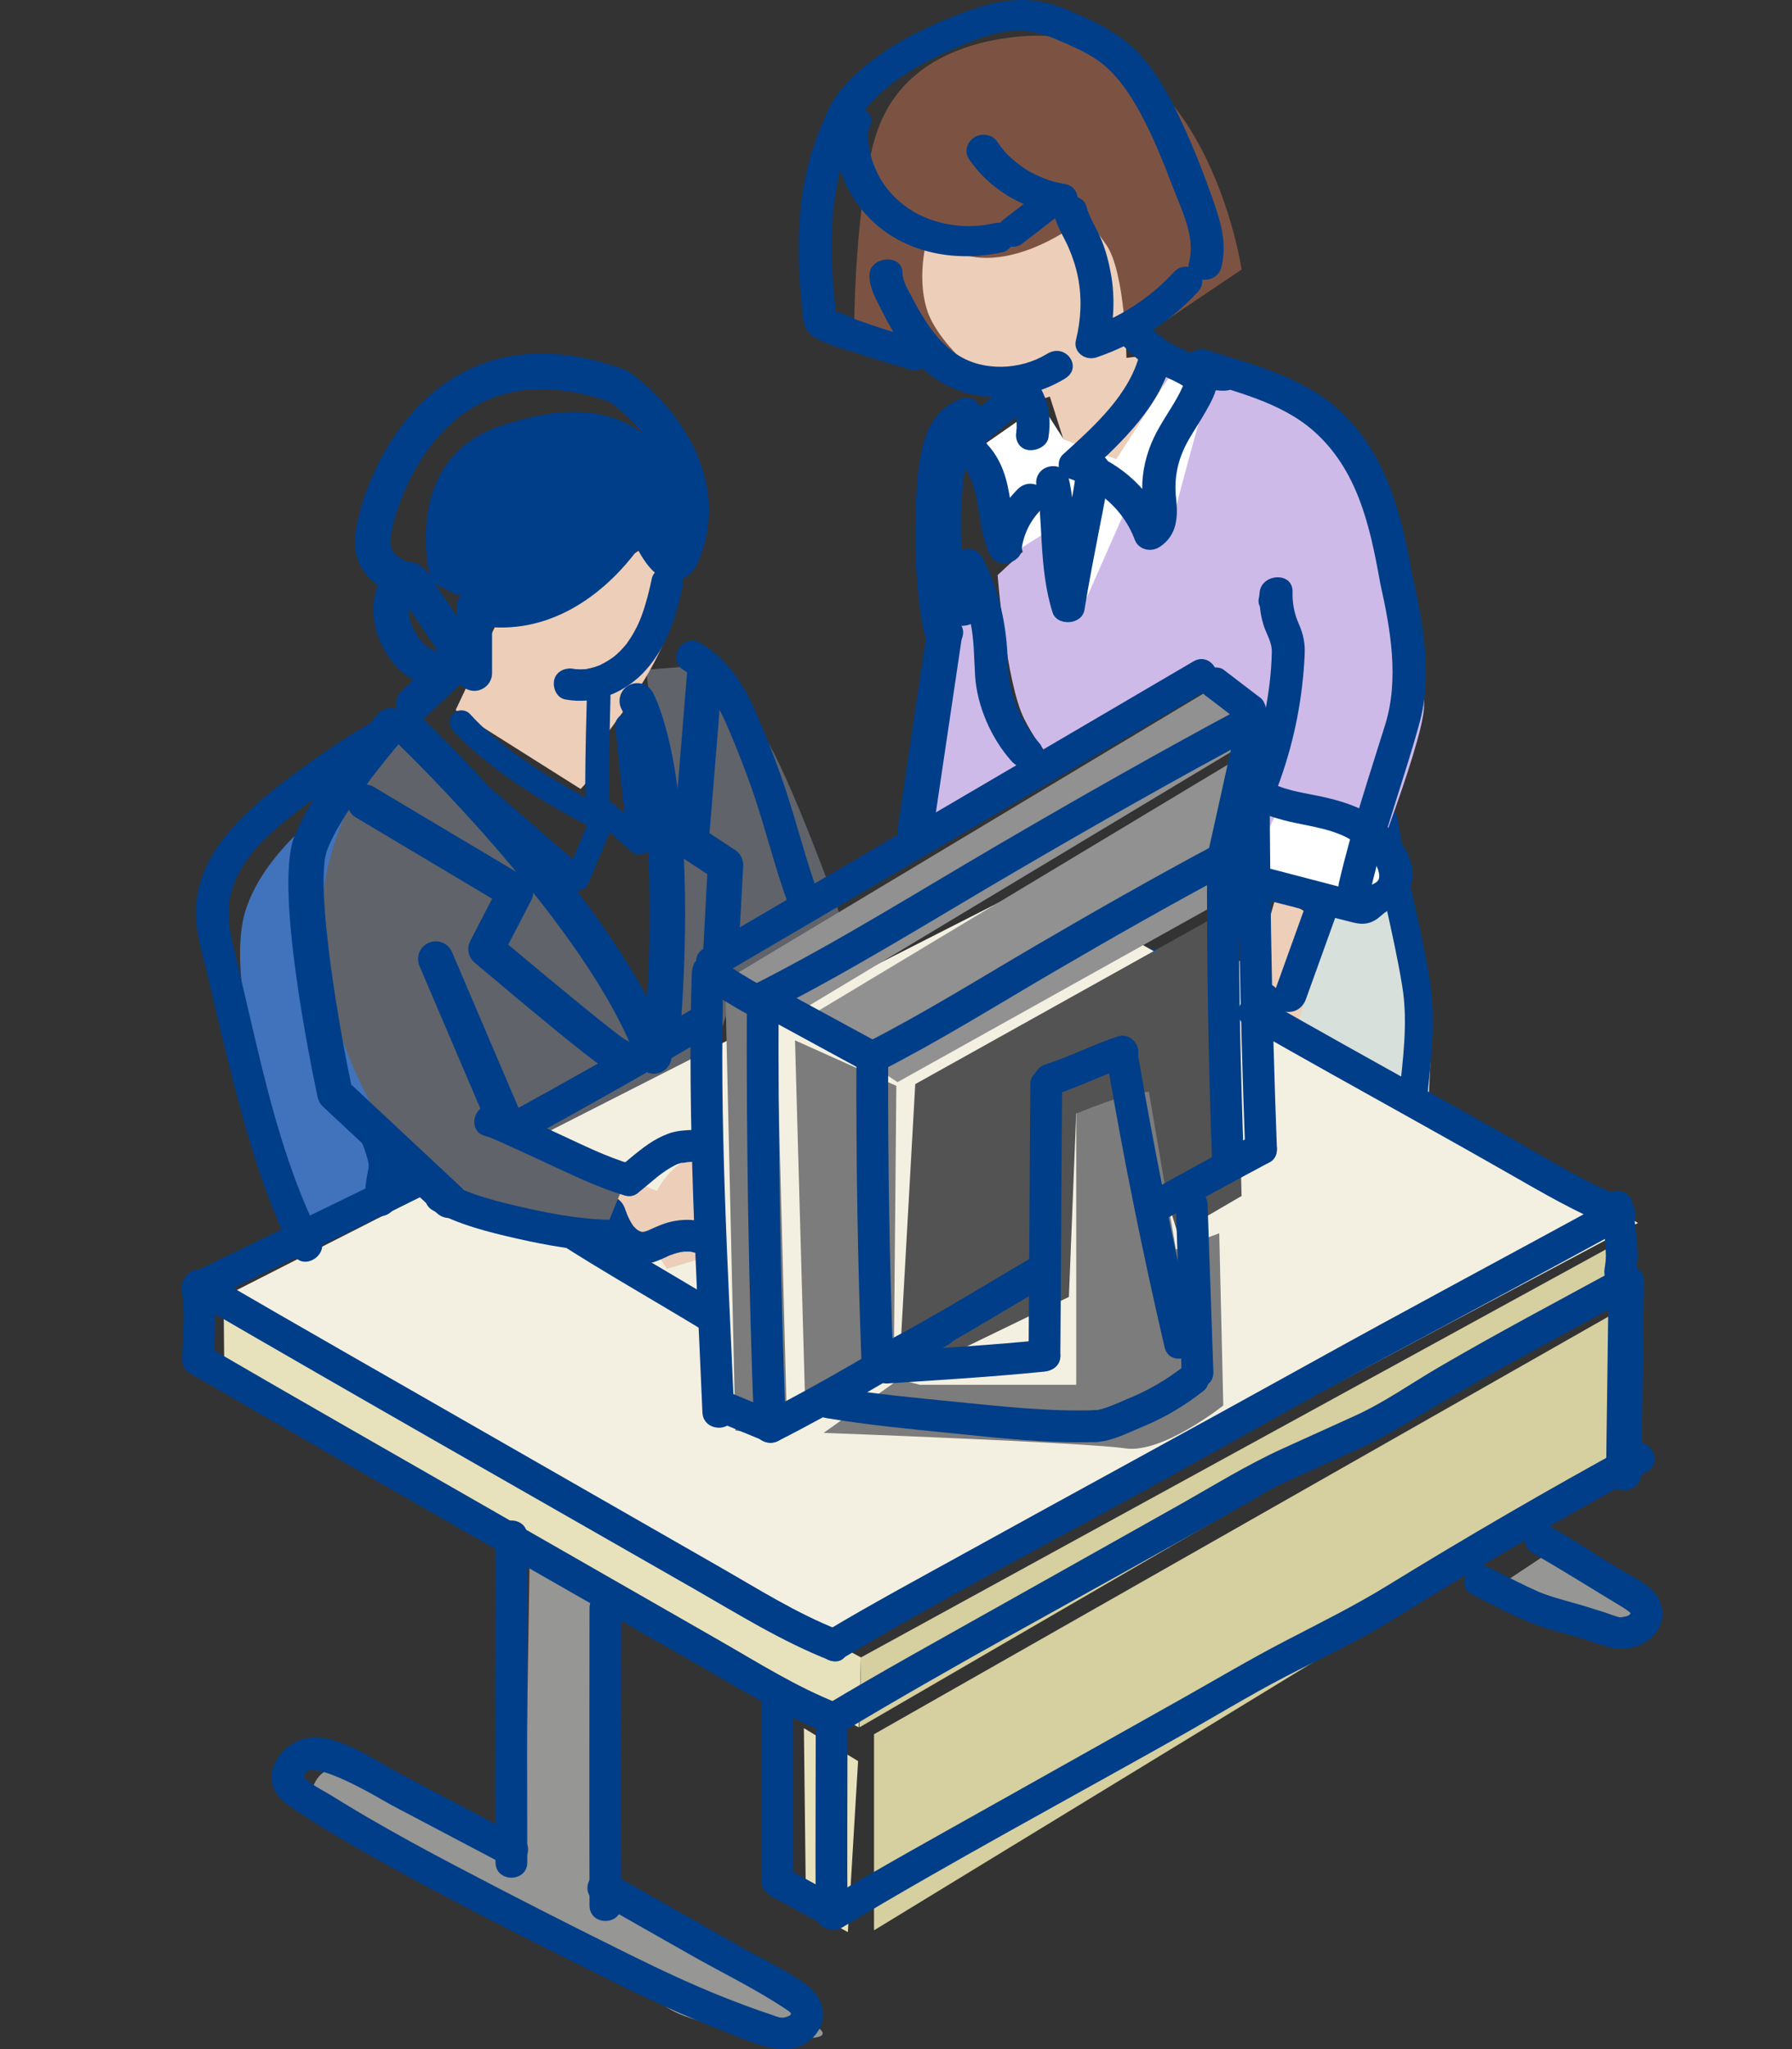 <?xml version="1.0" encoding="utf-8"?>
<!-- Generator: Adobe Illustrator 24.0.2, SVG Export Plug-In . SVG Version: 6.00 Build 0)  -->
<svg version="1.1" xmlns="http://www.w3.org/2000/svg" xmlns:xlink="http://www.w3.org/1999/xlink" x="0px" y="0px"
	 viewBox="0 0 70 80" style="enable-background:new 0 0 70 80;" xml:space="preserve">
<rect x="0" y="0" width="70" height="80" fill="#333333" stroke="none"/>
<style type="text/css">
	.st0{display:none;}
	.st1{display:inline;}
	.st2{fill:#24599A;}
	.st3{display:none;opacity:0.31;}
	.st4{display:inline;fill:#003E89;}
	.st5{fill:#636363;}
	.st6{fill:#EFEFEF;}
	.st7{fill:#EDCEB9;}
	.st8{fill:#B76718;}
	.st9{fill:#FFFFFF;}
	.st10{fill:#7F5030;}
	.st11{fill:#3F3F3F;}
	.st12{fill:#D3D0D0;}
	.st13{fill:#003E89;}
	.st14{fill:#8B8D8E;}
	.st15{fill:#485060;}
	.st16{fill:#98999B;}
	.st17{fill:#3860A8;}
	.st18{fill:#AF6E41;}
	.st19{fill:#D37F24;}
	.st20{fill:#FFAA3B;}
	.st21{fill:#7F7F7F;}
	.st22{fill:#7F7FD6;}
	.st23{fill:#562D07;}
	.st24{fill:#81927E;}
	.st25{fill:#B39599;}
	.st26{fill:#57697A;}
	.st27{fill:#468DE0;}
	.st28{fill:#39B54A;}
	.st29{fill:#88E591;}
	.st30{fill:#37D3A3;}
	.st31{fill:#39AAB2;}
	.st32{fill:#026BD3;}
	.st33{fill:#3A94AF;}
	.st34{fill:#349FE8;}
	.st35{fill:#CFE5E1;}
	.st36{fill:#555B5A;}
	.st37{fill:#B7BDBD;}
	.st38{fill:#4D455F;}
	.st39{fill:#686666;}
	.st40{fill:#24638E;}
	.st41{fill:#FFA6A1;}
	.st42{fill:#D8E0DB;}
	.st43{fill:#754F2D;}
	.st44{fill:#BFBFBF;}
	.st45{fill:none;stroke:#003E89;stroke-width:1.876;stroke-linecap:round;stroke-linejoin:round;stroke-miterlimit:10;}
	.st46{fill:#003E89;stroke:#003E89;stroke-width:2;stroke-linecap:round;stroke-linejoin:round;stroke-miterlimit:10;}
	.st47{fill:none;stroke:#003E89;stroke-linecap:round;stroke-linejoin:round;stroke-miterlimit:10;}
	.st48{fill:#FF0000;}
	.st49{fill:#CCCCCC;}
	.st50{fill:none;stroke:#003E89;stroke-width:2;stroke-linecap:round;stroke-linejoin:round;stroke-miterlimit:10;}
	.st51{fill:none;stroke:#CCCCCC;stroke-width:1.876;stroke-linecap:round;stroke-linejoin:round;stroke-miterlimit:10;}
	.st52{fill:#CCE0FE;}
	.st53{fill:none;stroke:#FFFFFF;stroke-linecap:round;stroke-linejoin:round;stroke-miterlimit:10;}
	.st54{fill:#3E7CC6;}
	.st55{fill:#558AD8;}
	.st56{fill:#3870B2;}
	.st57{fill:#44362D;}
	.st58{fill:#B7B7B7;}
	.st59{fill:#2D3B51;}
	.st60{display:inline;fill:#555655;}
	.st61{display:inline;fill:#A55B4A;}
	.st62{display:inline;fill:#71CCA7;}
	.st63{display:inline;fill:#909190;}
	.st64{fill:#608DA8;}
	.st65{fill:#606060;}
	.st66{fill:#825E45;}
	.st67{fill:#633618;}
	.st68{fill:#60A69D;}
	.st69{fill:#60BFF1;}
	.st70{fill:#8B6039;}
	.st71{fill:#54484D;}
	.st72{fill:#E2E1E0;}
	.st73{fill:#FFE068;}
	.st74{fill:#5B361D;}
	.st75{fill:#444444;}
	.st76{fill:#93514F;}
	.st77{fill:#4F4E4D;}
	.st78{fill:#999999;}
	.st79{fill:#919191;}
	.st80{fill:#E7AEDE;}
	.st81{fill:#C99153;}
	.st82{fill:#7C7C7C;}
	.st83{fill:#F4F0E1;}
	.st84{fill:#E8E2BC;}
	.st85{fill:#AAAAAA;}
	.st86{fill:#D6CF9F;}
	.st87{fill:#686868;}
	.st88{fill:#848484;}
	.st89{fill:#6D6D6C;}
	.st90{fill:#DB472A;}
	.st91{fill:#FFFF00;}
	.st92{fill:#4073BC;}
	.st93{fill:#6D7889;}
	.st94{fill:none;stroke:#003E89;stroke-width:1.601;stroke-miterlimit:10;}
	.st95{fill:#969695;}
	.st96{fill:#284B75;}
	.st97{fill:#535353;}
	.st98{fill:#72654C;}
	.st99{fill:#B6C69D;}
	.st100{fill:none;stroke:#003E89;stroke-width:0.856;stroke-miterlimit:10;}
	.st101{fill:#A5A5A5;}
	.st102{fill:#775238;}
	.st103{fill:#1799FF;}
	.st104{fill:#ECE4FF;}
	.st105{fill:#FEA9AD;}
	.st106{fill:#FFAECC;}
	.st107{fill:#724C3D;}
	.st108{fill:#ABC481;}
	.st109{fill:#AE9085;}
	.st110{fill:#8EB1DB;}
	.st111{fill:#B5724D;}
	.st112{fill:#88C7FF;}
	.st113{fill:#B7F0E5;}
	.st114{fill:#74D6D3;}
	.st115{fill:#C5C5FF;}
	.st116{clip-path:url(#SVGID_2_);}
	.st117{fill:#AAD8FF;}
	.st118{clip-path:url(#SVGID_4_);}
	.st119{fill:#FCF490;}
	.st120{fill:#F79339;}
	.st121{fill:#4C4C4C;}
	.st122{fill:#000099;}
	.st123{fill:#013C87;}
	.st124{clip-path:url(#SVGID_6_);}
	.st125{clip-path:url(#SVGID_8_);}
	.st126{fill:#FCC9D1;}
	.st127{fill:none;stroke:#FF7554;stroke-linecap:round;stroke-linejoin:round;stroke-miterlimit:10;}
	.st128{fill:none;}
	.st129{fill:#ED7C5D;}
	.st130{fill:#316184;}
	.st131{fill:#DDD1CF;}
	.st132{fill:#2A7970;}
	.st133{fill:#66D8CD;}
	.st134{fill:#FFFFFF;stroke:#003E89;stroke-linecap:round;stroke-linejoin:round;stroke-miterlimit:10;}
	.st135{fill:#D1A140;}
	.st136{fill:#3B474C;}
	.st137{fill:#D48D54;}
	.st138{fill:#5E5E68;}
	.st139{fill:#608DE0;}
	.st140{fill:#9D6060;}
	.st141{fill:#BB8356;}
	.st142{fill:#333333;}
	.st143{fill:#EFF1F8;}
	.st144{fill:#FFD1DB;}
	.st145{fill:#D4E0ED;}
	.st146{fill:none;stroke:#003E89;stroke-width:1.5;stroke-linecap:round;stroke-linejoin:round;stroke-miterlimit:10;}
	.st147{fill:#E8BF25;}
	.st148{fill:#484D4A;}
	.st149{fill:#754F55;}
	.st150{fill:#866857;}
	.st151{fill:#7C5342;}
	.st152{fill:#E3A4E5;}
	.st153{fill:#CC7D27;}
	.st154{fill:#4A4A4F;}
	.st155{fill:#FFC4F9;}
	.st156{fill:#91D3E5;}
	.st157{fill:none;stroke:#000000;stroke-miterlimit:10;}
	.st158{fill:none;stroke:#000000;stroke-width:0.669;stroke-miterlimit:10;}
	.st159{fill:#C2E0FF;}
	.st160{fill:#ABE3D8;}
	.st161{fill:#FFFFE3;}
	.st162{fill:#D1DBFE;}
	.st163{fill:#CCDDCC;}
	.st164{fill:#FFDBEA;}
	.st165{fill:#FFBABF;}
	.st166{fill:none;stroke:#999999;stroke-width:0.669;stroke-miterlimit:10;}
	.st167{fill:none;stroke:#999999;stroke-width:2;stroke-miterlimit:10;}
	.st168{clip-path:url(#SVGID_10_);fill:#003E89;}
	.st169{opacity:0.37;fill:#999999;}
	.st170{fill:#FFFFFF;stroke:#003E89;stroke-width:1.331;stroke-linecap:round;stroke-linejoin:round;stroke-miterlimit:10;}
	.st171{fill:none;stroke:#003E89;stroke-width:1.299;stroke-linecap:round;stroke-linejoin:round;stroke-miterlimit:10;}
	.st172{fill:#FFFFFF;stroke:#003E89;stroke-width:1.299;stroke-linecap:round;stroke-linejoin:round;stroke-miterlimit:10;}
	.st173{fill:#FFE540;}
	.st174{fill:#33C256;}
	.st175{fill:none;stroke:#003E89;stroke-width:1.226;stroke-linecap:round;stroke-linejoin:round;stroke-miterlimit:10;}
	.st176{fill:#FFFFC2;}
	.st177{fill:#CEBAE8;}
	.st178{fill:#60636A;}
	.st179{fill:none;stroke:#999999;stroke-width:0.824;stroke-miterlimit:10;}
	.st180{fill:none;stroke:#999999;stroke-width:2.462;stroke-miterlimit:10;}
	.st181{fill:#444443;}
	.st182{opacity:0.5;fill:#DCDCDC;}
	.st183{opacity:0.5;fill:#C8C8C8;}
	.st184{fill:#F4D3B3;}
	.st185{fill:#E695CA;}
	.st186{opacity:0.5;}
	.st187{fill:#E6E6E6;}
	.st188{fill:#81D1E3;}
	.st189{fill:#88A6FE;}
	.st190{fill:#54CCCC;}
	.st191{fill:none;stroke:#333333;stroke-width:0.9;stroke-miterlimit:10;}
	.st192{fill:none;stroke:#333333;stroke-width:0.9;stroke-miterlimit:10;stroke-dasharray:2.718,2.718;}
	.st193{fill:none;stroke:#333333;stroke-width:0.9;stroke-miterlimit:10;stroke-dasharray:2.775,2.775;}
	.st194{fill:none;stroke:#333333;stroke-width:0.9;stroke-miterlimit:10;stroke-dasharray:2.708,2.708;}
	.st195{fill:none;stroke:#333333;stroke-width:0.9;stroke-miterlimit:10;stroke-dasharray:2.705,2.705;}
	.st196{fill:none;stroke:#333333;stroke-width:0.9;stroke-miterlimit:10;stroke-dasharray:2.726,2.726;}
	.st197{fill:none;stroke:#333333;stroke-width:0.9;stroke-miterlimit:10;stroke-dasharray:2.725,2.725;}
	.st198{fill:none;stroke:#FF6574;stroke-width:5;stroke-miterlimit:10;}
	.st199{fill:#FF6574;}
	.st200{fill:#FFFFFF;stroke:#999999;stroke-miterlimit:10;}
	.st201{fill:#FFFFFF;stroke:#CCCCCC;stroke-miterlimit:10;}
	.st202{fill:none;stroke:#FFFFFF;stroke-width:6;stroke-linecap:round;stroke-linejoin:round;}
	.st203{fill:none;stroke:#FFFFFF;stroke-width:6;stroke-linecap:round;stroke-linejoin:round;stroke-dasharray:2.882,2.882;}
	
		.st204{fill:#FFFFFF;stroke:#FFFFFF;stroke-width:6;stroke-linecap:round;stroke-linejoin:round;stroke-miterlimit:10;stroke-dasharray:3;}
	
		.st205{fill:none;stroke:#FFFFFF;stroke-width:6;stroke-linecap:round;stroke-linejoin:round;stroke-miterlimit:10;stroke-dasharray:3;}
	.st206{fill:none;stroke:#999999;stroke-miterlimit:10;}
	.st207{fill:none;stroke:#999999;stroke-miterlimit:10;stroke-dasharray:2.882,2.882;}
	.st208{fill:none;stroke:#999999;stroke-miterlimit:10;stroke-dasharray:3;}
	.st209{fill:none;stroke:#CCCCCC;stroke-width:0.7;stroke-miterlimit:10;}
	.st210{fill:#689DDD;}
	.st211{fill:#33577F;}
	.st212{fill:#9F9FA0;}
	.st213{fill:#E55C17;}
	.st214{display:none;opacity:0.5;}
	.st215{display:inline;fill:#408E44;}
	.st216{display:inline;fill:#FFFFFF;}
	.st217{fill:#FFA1A4;}
	.st218{fill:#878787;}
	.st219{fill:#F2CDF9;}
	.st220{fill:#AD5B36;}
	.st221{fill:#B085BA;}
	.st222{fill:#B96E00;}
	.st223{fill:#86ADDB;}
	.st224{fill:#70513D;}
	.st225{fill:#727272;}
	.st226{fill:#22A307;}
	.st227{fill:#484F5E;}
	.st228{fill:#B2B5BB;}
	.st229{fill:#003E89;stroke:#003E89;stroke-width:0.587;stroke-miterlimit:10;}
	.st230{fill:#FFCCC2;}
	.st231{fill:#E2A668;}
	.st232{fill:#B1CF68;}
	.st233{fill:#F97648;}
	.st234{fill:#ED582B;}
	.st235{fill:#564644;}
	.st236{fill:#CECECE;}
	.st237{fill:#E5E5E5;}
	.st238{fill:#898989;}
	.st239{fill:#E0B179;}
	.st240{fill:#59524D;}
	.st241{fill:#1569BC;}
	.st242{fill:#104F82;}
	.st243{fill:#BCBCBC;}
	.st244{fill:none;stroke:#003E89;stroke-width:0.679;stroke-miterlimit:10;}
	.st245{fill:#444441;}
	.st246{fill:#727271;}
	.st247{fill:#2D2D29;}
	.st248{fill:#708DED;}
	.st249{fill:#2C2C26;}
	.st250{fill:#FC8F2D;}
	.st251{fill:#875329;}
	.st252{fill:#BC7B1D;}
	.st253{fill:#EAA542;}
	.st254{fill:#5B3D37;}
	.st255{fill:#774F35;}
	.st256{fill:#707070;}
	.st257{fill:#1384E2;}
	.st258{fill:#0045BF;}
	.st259{fill:#DB9231;}
	.st260{fill:#AA742D;}
	.st261{fill:#F9D53D;}
	.st262{opacity:0.35;fill:#EAA542;}
	.st263{fill:#FF00FF;}
	.st264{fill:#EDE0A9;}
	.st265{fill:#6D8FD1;}
	.st266{fill:#894B28;}
	.st267{fill:#FFC03C;}
	.st268{fill:#757574;}
	.st269{fill:#68779B;}
	.st270{fill:#4A5C87;}
	.st271{fill:#FFE67D;}
	.st272{fill:#9E882B;}
	.st273{fill:#FBF9F6;}
	.st274{fill:#4A4A4A;}
	.st275{fill:#8E7265;}
	.st276{fill:#AC95C6;}
	.st277{fill:#939393;}
	.st278{fill:#323232;}
	.st279{fill:#E29C37;}
	.st280{fill:#FFEED7;}
	.st281{fill:#FF5400;}
	.st282{fill:#FFAC48;}
	.st283{fill:#4F5B8E;}
	.st284{fill:#5B5D60;}
	.st285{fill:#72482A;}
	.st286{fill:#6F788E;}
	.st287{fill:#AEAEAF;}
	.st288{fill:#51C630;}
	.st289{fill:#C9CCCA;}
	.st290{fill:#3688FF;}
	.st291{fill:#36383C;}
	.st292{fill:#FF8600;}
	.st293{fill:#9B9B9B;}
	.st294{clip-path:url(#SVGID_12_);}
	.st295{fill:none;stroke:#CCCCCC;stroke-miterlimit:10;}
	.st296{fill:#1F438C;}
	.st297{fill:#636884;}
	.st298{fill:#EFAFAB;}
	.st299{fill:#995431;}
	.st300{fill:#7F756F;}
	.st301{fill:url(#);}
	.st302{fill:#68351E;}
	.st303{fill:#383838;}
	.st304{fill:#AF7574;}
	.st305{fill:#844C26;}
	.st306{fill:#5B4A39;}
	.st307{fill:#E9E4E8;}
	.st308{fill:#475468;}
	.st309{fill:#337CC3;}
	.st310{fill:#226296;}
	.st311{fill:#394660;}
	.st312{fill:#775533;}
	.st313{fill:#545F75;}
	.st314{fill:#8C5A38;}
	.st315{fill:#3A5968;}
	.st316{fill:#F3FCFF;}
	.st317{fill:#5E5754;}
	.st318{fill:#577391;}
	.st319{fill:#DCEBF9;}
	.st320{fill:#C4C4C4;}
	.st321{fill:#484949;}
	.st322{fill:#6B5B49;}
	.st323{fill:#51504F;}
	.st324{fill:#215487;}
	.st325{fill:#295477;}
	.st326{fill:#ACCBEA;}
	.st327{fill:#4E7BA0;}
	.st328{fill:#9A9A9B;}
	.st329{fill:#4F453F;}
	.st330{fill:#4C4948;}
	.st331{fill:#3B5A72;}
	.st332{fill:#7F603E;}
	.st333{fill:#66554A;}
	.st334{fill:#3B5389;}
	.st335{fill:#30466D;}
	.st336{fill:#7C552E;}
	.st337{fill:#665C56;}
	.st338{fill:#914A27;}
	.st339{fill:#595959;}
	.st340{fill:#444342;}
	.st341{fill:#4F5B77;}
	.st342{fill:#B4D1ED;}
	.st343{fill:#663E23;}
	.st344{fill:#C0E5ED;}
	.st345{fill:#A53030;}
	.st346{fill:#57606B;}
	.st347{fill:#3D3D3D;}
	.st348{fill:#705750;}
	.st349{fill:#3A3938;}
	.st350{fill:#7C736D;}
	.st351{fill:#342721;}
	.st352{fill:#12151A;}
	.st353{fill:#604D45;}
	.st354{fill:#F2F2DD;}
	.st355{fill:#894658;}
	.st356{fill:#51313B;}
	.st357{opacity:0.4;}
	.st358{fill:#49363C;}
	.st359{fill:#969696;}
	.st360{fill:#353535;}
	.st361{fill:#5B4B45;}
	.st362{fill:#494949;}
	.st363{fill:#F4F4ED;}
	.st364{fill:#776B64;}
	.st365{fill:#555655;}
	.st366{fill:#A55B4A;}
	.st367{fill:#71CCA7;}
	.st368{fill:#909190;}
	.st369{fill:#E5E4DF;}
	.st370{fill:#6E6E87;}
	.st371{fill:#8F8FBC;}
	.st372{fill:#5B362C;}
	.st373{fill:#EDD2B7;}
	.st374{fill:#EAE9CE;}
	.st375{fill:#6B563D;}
	.st376{fill:#5D9AC9;}
	.st377{fill:#2D5B77;}
	.st378{fill:#2B373D;}
	.st379{fill:#F2F2E3;}
	.st380{fill:#F2F2F2;}
	.st381{fill:#DEDFE0;}
	.st382{display:inline;fill:#729FCC;}
	.st383{display:inline;fill:#406E8E;}
</style>
<g id="影02" class="st0">
</g>
<g id="影01" class="st3">
</g>
<g id="レイヤー_129">
</g>
<g id="右側外壁">
</g>
<g id="KAMPO塗り">
</g>
<g id="KAMPO">
</g>
<g id="SOL塗り">
</g>
<g id="SOL">
</g>
<g id="お弁当販売塗り">
</g>
<g id="お弁当販売">
</g>
<g id="お弁当並び塗り">
</g>
<g id="お弁当並び">
</g>
<g id="床塗り">
</g>
<g id="床アウトライン">
</g>
<g id="ENTER">
</g>
<g id="ガラスルーム内塗り">
</g>
<g id="MTGルーム内">
</g>
<g id="MTGルームガラス塗り_x3000_">
</g>
<g id="MTGルームガラス">
</g>
<g id="自動販売器ぬり">
</g>
<g id="自動販売器">
</g>
<g id="自動販売器_x5F_人ぬり">
</g>
<g id="自動販売器_x5F_人">
</g>
<g id="食堂タイル">
</g>
<g id="レイヤー_45">
</g>
<g id="階段塗り">
</g>
<g id="階段">
</g>
<g id="木下部_x5F_塗り">
</g>
<g id="木下部_x5F_人塗り">
</g>
<g id="木下部_x5F_木目">
</g>
<g id="木下部_x5F_アウトライン_1_">
</g>
<g id="木下部_x5F_人">
</g>
<g id="セミナー塗り">
</g>
<g id="セミナー">
</g>
<g id="iPadミーティング塗り">
</g>
<g id="iPad_ミーティング">
</g>
<g id="フリーアドレス塗り">
</g>
<g id="フリーアドレス">
</g>
<g id="食堂受付塗り">
</g>
<g id="食堂受付">
</g>
<g id="社食並ぶ塗り_x3000__x3000_">
</g>
<g id="社食並ぶ">
</g>
<g id="本棚_x5F_塗り">
</g>
<g id="本棚">
</g>
<g id="サーバールーム塗り">
</g>
<g id="サーバルーム">
</g>
<g id="小上がり部屋塗り">
</g>
<g id="小上がり部屋">
</g>
<g id="社食塗り">
</g>
<g id="社食ソファー">
</g>
<g id="社食">
</g>
<g id="レイヤー_42">
</g>
<g id="パーテーション塗り">
</g>
<g id="パーテーション">
</g>
<g id="受付A_x5F_ぬり">
</g>
<g id="レイヤー_131">
</g>
<g id="レイヤー_135">
</g>
<g id="ぴよちゃん">
</g>
<g id="受付人物塗り">
</g>
<g id="受付人物">
</g>
<g id="かんぽくん塗り">
</g>
<g id="かんぽくん">
</g>
<g id="かんぽくんなしバージョン" class="st0">
</g>
<g id="受付周り人物ぬり">
</g>
<g id="受付周り人物">
</g>
<g id="エレベーターB_x5F_ぬり">
</g>
<g id="エレベーターB_x5F_アウトライン">
</g>
<g id="エレベーター下り女性ぬり">
</g>
<g id="エレベーター下り女性">
</g>
<g id="エレベーターA_x5F_ぬり">
</g>
<g id="エレベーターA_x5F_アウトライン">
</g>
<g id="人物_x5F_エレベーター">
</g>
<g id="エレベーター女人塗り">
</g>
<g id="エレベーター女人">
</g>
<g id="フィットネス塗り">
</g>
<g id="フィットネス">
</g>
<g id="Lに腰掛け女性塗り">
</g>
<g id="Lに腰掛け女性">
</g>
<g id="スポーツバー塗り">
</g>
<g id="スポーツバー">
</g>
<g id="帰宅女性塗り_x3000_">
</g>
<g id="帰宅女性">
	<g>
		<path class="st177" d="M38.503,24.751c0,0-0.124,3.207,0.621,3.835c0.745,0.628,1.055,1.385,1.055,1.385l-4.429,2.74
			C35.75,32.711,36.475,19.46,38.503,24.751z"/>
		<path class="st42" d="M54.485,33.905l1.39,7.563l-0.448,9.424l-3.166,1.081l-0.974,1.186l-1.927-6.047l-1.576,7.759l-3.841-1.203
			c0,0,1.008,4.968,0,0c-1.008-4.968-1.519-14.35-1.519-14.35l3.693-0.436L54.485,33.905z"/>
		<path class="st13" d="M54.595,31.962c0.322,2.151,0.929,4.236,1.265,6.383c0.234,1.494,0.046,2.958-0.105,4.454
			c-0.07,0.699-1.173,0.706-1.102,0c0.144-1.428,0.355-2.863,0.123-4.29c-0.342-2.102-0.928-4.145-1.244-6.253
			C53.428,31.561,54.49,31.262,54.595,31.962L54.595,31.962z"/>
		<path class="st151" d="M39.725,1.434c-2.179,0.223-4.642,1.137-5.499,3.812c-0.857,2.674-0.864,7.714-0.864,7.714l3.7,1.463
			c0,0,5.846-0.14,8.642-2.02c2.796-1.88,2.796-1.88,2.796-1.88S47.064,0.681,39.725,1.434z"/>
		<path class="st7" d="M36.278,9.096c0,0-0.533,1.598-0.05,3.053c0.483,1.455,3.186,3.941,4.781,3.334l0.663,2.086
			c0,0,0.597,2.142,1.674,1.132c1.077-1.01,2.832-3.822,2.832-3.822l-0.382-1.121l-1.795,0.214c0,0-0.035-3.37-0.803-4.437
			S42.43,8.468,42.43,8.468S38.66,11.602,36.278,9.096z"/>
		<path class="st7" d="M49.867,34.91l-1.336,4.632c0,0-2.158,0.23-2.105,1.838c0.053,1.608-0.621,3.938,1.748,2.784
			c2.369-1.154,2.03-1.201,2.281-2.896c0.251-1.695,1.346-5.166,1.346-5.166L49.867,34.91z"/>
		<path class="st177" d="M40.331,16.04l-1.596,1.307l1.214,4.196l-0.979,0.909c0,0,0.318,4.206,1.047,5.633
			c0.729,1.427,1.339,1.725,1.339,1.725s5.07-2.906,6.041-3.13c0.972-0.224,1.805,7.784,1.805,7.784l3.838,1.001
			c0,0,2.522-6.329,2.586-7.855c0.063-1.526-0.607-9.434-2.958-10.888c-2.35-1.454-5.114-1.821-5.114-1.821l-2.043-0.468
			c0,0-0.059,2.884-1.705,3.55c-1.646,0.666-2.287,0.188-2.287,0.188L40.331,16.04z"/>
		<path class="st9" d="M46.029,14.171l-2.423,3.757l-2.051-0.768l-0.877-1.362l-2.144,1.493l1.214,4.196l1.687-1.065l0.823,3.349
			l1.884-4.271l1.514,1.375c0,0,1.021-3.954,1.36-4.992C47.354,14.846,46.029,14.171,46.029,14.171z"/>
		<polygon class="st9" points="50.131,31.191 48.421,34.722 53.706,35.911 54.748,33.18 		"/>
		<g>
			<g>
				<path class="st13" d="M32.815,4.513c-0.401,0.715-0.167,1.697,0.101,2.386c0.298,0.767,0.796,1.459,1.455,1.988
					c1.289,1.036,3.088,1.342,4.797,0.957c0.343-0.077,0.521-0.492,0.426-0.77c-0.113-0.332-0.463-0.427-0.807-0.35
					c-1.213,0.273-2.542,0-3.464-0.703c-0.472-0.36-0.864-0.831-1.098-1.362C34.102,6.381,34,6.087,33.95,5.785
					c-0.037-0.225-0.115-0.561,0.006-0.777C34.349,4.308,33.207,3.814,32.815,4.513L32.815,4.513z"/>
			</g>
			<g>
				<path class="st13" d="M37.85,6.209c0.755,1.126,2.026,1.911,3.454,2.153c0.328,0.056,0.711-0.17,0.775-0.488
					c0.065-0.324-0.131-0.631-0.482-0.69c-0.152-0.026-0.303-0.057-0.451-0.097c-0.019-0.005-0.144-0.044-0.055-0.015
					c0.089,0.029-0.036-0.012-0.054-0.018c-0.072-0.024-0.144-0.049-0.215-0.076c-0.142-0.054-0.28-0.114-0.415-0.181
					c-0.067-0.033-0.134-0.068-0.199-0.104c-0.016-0.009-0.129-0.073-0.049-0.027c0.081,0.047-0.042-0.027-0.047-0.03
					c-0.245-0.155-0.473-0.332-0.681-0.528c-0.027-0.025-0.052-0.051-0.079-0.076c-0.104-0.1,0.057,0.065,0.001,0.003
					c-0.049-0.054-0.098-0.108-0.145-0.163c-0.098-0.117-0.188-0.239-0.273-0.365c-0.173-0.259-0.612-0.329-0.892-0.133
					C37.753,5.58,37.664,5.932,37.85,6.209L37.85,6.209z"/>
			</g>
			<g>
				<path class="st13" d="M39.918,9.521c0.416-0.321,0.833-0.641,1.249-0.962c0.136-0.105,0.241-0.221,0.281-0.383
					c0.037-0.146,0.009-0.334-0.085-0.452c-0.094-0.119-0.231-0.218-0.397-0.238c-0.162-0.019-0.359,0.001-0.494,0.105
					c-0.416,0.321-0.833,0.641-1.249,0.962c-0.136,0.105-0.241,0.221-0.281,0.383c-0.037,0.146-0.009,0.334,0.085,0.452
					c0.094,0.119,0.231,0.218,0.397,0.238C39.586,9.646,39.783,9.626,39.918,9.521L39.918,9.521z"/>
			</g>
			<g>
				<path class="st13" d="M32.309,4.416c-0.973,1.978-1.195,4.12-1.09,6.215c0.022,0.44,0.058,0.878,0.102,1.315
					c0.045,0.455,0.037,0.946,0.479,1.215c0.51,0.31,1.207,0.471,1.783,0.663c0.656,0.218,1.319,0.417,1.987,0.606
					c0.781,0.22,1.065-0.961,0.294-1.178c-0.565-0.159-1.124-0.331-1.678-0.516c-0.242-0.081-0.483-0.164-0.722-0.249
					c-0.185-0.066-0.604-0.314-0.805-0.297c-0.137-0.073-0.136-0.028,0.003,0.134c-0.004-0.04-0.009-0.079-0.013-0.119
					c0.007-0.077-0.018-0.167-0.025-0.242c-0.019-0.189-0.037-0.379-0.054-0.569c-0.035-0.405-0.061-0.811-0.075-1.218
					c-0.059-1.774,0.133-3.592,0.956-5.265C33.802,4.197,32.662,3.699,32.309,4.416L32.309,4.416z"/>
			</g>
			<g>
				<path class="st13" d="M33.962,10.76c0.004,0.477,0.235,0.885,0.445,1.298c0.187,0.369,0.38,0.736,0.602,1.088
					c0.436,0.689,0.99,1.321,1.718,1.757c1.432,0.859,3.383,0.792,4.88-0.126c0.711-0.436,0.017-1.405-0.695-0.968
					c-1.061,0.651-2.496,0.694-3.495,0.053c-0.565-0.362-0.974-0.874-1.319-1.419c-0.165-0.261-0.316-0.531-0.457-0.805
					c-0.155-0.3-0.385-0.64-0.387-0.986C35.247,9.883,33.956,9.993,33.962,10.76L33.962,10.76z"/>
			</g>
			<g>
				<path class="st13" d="M41.201,8.462c0.107,0.427,0.361,0.794,0.536,1.195c0.166,0.381,0.297,0.783,0.376,1.192
					c0.153,0.799,0.115,1.632-0.086,2.439c-0.111,0.446,0.352,0.821,0.819,0.661c1.519-0.521,2.889-1.407,3.951-2.561
					c0.554-0.602-0.395-1.359-0.951-0.755c-0.914,0.994-2.072,1.748-3.38,2.197c0.273,0.22,0.546,0.441,0.819,0.661
					c0.229-0.922,0.274-1.87,0.113-2.783c-0.081-0.462-0.198-0.913-0.376-1.347c-0.182-0.445-0.47-0.849-0.587-1.318
					c-0.078-0.31-0.492-0.457-0.807-0.35C41.273,7.814,41.123,8.151,41.201,8.462L41.201,8.462z"/>
			</g>
			<g>
				<path class="st13" d="M47.704,10.448c0.266-0.993-0.067-1.928-0.391-2.84c-0.372-1.049-0.789-2.087-1.271-3.092
					c-0.401-0.837-0.852-1.661-1.49-2.357C43.95,1.503,43.25,1.081,42.42,0.701c-0.645-0.295-1.3-0.592-2.035-0.675
					c-0.984-0.111-1.918,0.148-2.846,0.499c-1.515,0.573-3.025,1.332-4.183,2.444c-0.46,0.441-0.929,0.996-1.105,1.592
					c-0.222,0.755,1.036,0.953,1.257,0.202c0.009-0.03,0.045-0.105-0.002,0c-0.054,0.119,0.044-0.089,0.066-0.127
					c0.154-0.268,0.227-0.372,0.445-0.614c0.758-0.842,1.802-1.463,2.847-1.941c0.798-0.364,1.703-0.783,2.582-0.873
					c0.69-0.071,1.297,0.101,1.897,0.363c0.623,0.273,1.263,0.534,1.774,0.965c0.617,0.519,1.061,1.201,1.434,1.89
					c0.498,0.919,0.892,1.901,1.262,2.875c0.338,0.889,0.897,1.958,0.633,2.944C46.243,11.004,47.501,11.204,47.704,10.448
					L47.704,10.448z"/>
			</g>
			<g>
				<path class="st13" d="M40.16,14.924c0.083,0.203-0.092,0.461-0.306,0.535c-0.209-0.032-0.418-0.064-0.627-0.096
					c-0.13-0.132-0.005-0.004,0.02,0.025c0.024,0.029,0.048,0.058,0.071,0.087c0.053,0.069,0.103,0.141,0.148,0.215
					c0.025,0.04,0.043,0.093,0.073,0.129c-0.044-0.086-0.052-0.1-0.023-0.042c0.005,0.011,0.01,0.022,0.015,0.034
					c0.038,0.085,0.071,0.171,0.099,0.259c0.026,0.083,0.046,0.166,0.065,0.251c0.009,0.046,0.005,0.024-0.012-0.065
					c0.004,0.024,0.008,0.049,0.011,0.073c0.006,0.043,0.01,0.086,0.013,0.129c0.007,0.087,0.008,0.174,0.006,0.261
					c-0.001,0.029-0.021,0.108-0.008,0.131c0.011-0.092,0.012-0.107,0.004-0.043c-0.003,0.025-0.007,0.05-0.012,0.075
					c-0.051,0.311,0.121,0.647,0.482,0.69c0.321,0.038,0.721-0.156,0.775-0.488c0.08-0.489,0.056-0.971-0.091-1.435
					c-0.148-0.466-0.418-0.864-0.764-1.216c-0.143-0.145-0.43-0.164-0.627-0.096c-0.428,0.148-0.709,0.609-0.547,1.004
					c0.117,0.286,0.466,0.482,0.807,0.35C40.048,15.572,40.286,15.231,40.16,14.924L40.16,14.924z"/>
			</g>
			<g>
				<path class="st13" d="M43.907,13.526c0.492,0.518,1.067,0.944,1.747,1.245c0.632,0.279,1.335,0.451,2.049,0.481
					c0.18,0.007,0.335-0.002,0.494-0.105c0.131-0.084,0.252-0.238,0.281-0.383c0.058-0.288-0.123-0.676-0.482-0.69
					c-0.317-0.013-0.631-0.053-0.936-0.121c-0.08-0.018-0.158-0.039-0.237-0.059c-0.111-0.028,0.092,0.029,0.018,0.006
					c-0.039-0.012-0.077-0.024-0.116-0.037c-0.147-0.048-0.292-0.103-0.433-0.164c-0.135-0.058-0.267-0.122-0.395-0.192
					c-0.035-0.019-0.069-0.039-0.104-0.058c-0.122-0.068,0.117,0.074-0.001-0.001c-0.067-0.042-0.133-0.085-0.198-0.129
					c-0.119-0.082-0.233-0.169-0.342-0.261c-0.06-0.05-0.118-0.102-0.175-0.155c-0.028-0.027-0.056-0.053-0.084-0.081
					c-0.028-0.028-0.116-0.12,0,0.002c-0.113-0.119-0.219-0.209-0.397-0.238c-0.156-0.025-0.361,0.011-0.494,0.105
					C43.847,12.872,43.675,13.283,43.907,13.526L43.907,13.526z"/>
			</g>
			<g>
				<path class="st13" d="M36.503,17.674c-0.226,1.282-0.311,2.579-0.229,3.859c0.041,0.64,0.11,1.286,0.244,1.91
					c0.113,0.524,0.532,1.077,1.191,0.981c0.347-0.051,0.637-0.312,0.626-0.649c-0.01-0.305-0.317-0.593-0.665-0.542
					c0.036-0.005,0.187,0.056,0.17,0.072c0.007-0.006-0.065-0.179-0.073-0.212c-0.052-0.213-0.074-0.436-0.103-0.654
					c-0.068-0.513-0.109-1.03-0.124-1.55c-0.029-1.004,0.044-2.011,0.221-3.013C37.895,17.113,36.638,16.908,36.503,17.674
					L36.503,17.674z"/>
			</g>
			<g>
				<path class="st13" d="M37.5,15.578c-0.838,0.334-1.262,1.049-1.456,1.835c-0.223,0.905-0.253,1.872-0.282,2.786
					c-0.031,0.964,0.002,1.926,0.097,2.879c0.049,0.491,0.108,0.983,0.199,1.466c0.075,0.397,0.314,0.777,0.784,0.825
					c0.817,0.084,1.114-1.094,0.294-1.178c0.134,0.163,0.197,0.196,0.19,0.1c-0.015-0.074-0.027-0.148-0.037-0.223
					c-0.031-0.194-0.056-0.389-0.081-0.584c-0.042-0.341-0.077-0.684-0.103-1.028c-0.058-0.76-0.076-1.525-0.054-2.29
					c0.021-0.717,0.062-1.441,0.173-2.156c0.065-0.415,0.164-1.116,0.657-1.312C38.656,16.389,38.28,15.267,37.5,15.578L37.5,15.578
					z"/>
			</g>
			<g>
				<path class="st13" d="M37.169,22.238c0.32,0.632,0.567,1.294,0.724,1.984c0.162,0.713,0.152,1.433,0.197,2.162
					c0.074,1.182,0.634,2.457,1.432,3.343c0.216,0.239,0.577,0.337,0.892,0.133c0.27-0.176,0.415-0.592,0.196-0.835
					c-0.787-0.874-1.218-2.011-1.245-3.171c-0.032-1.416-0.326-2.777-0.964-4.036c-0.144-0.285-0.444-0.474-0.807-0.35
					C37.295,21.57,37.023,21.95,37.169,22.238L37.169,22.238z"/>
			</g>
			<g>
				<path class="st13" d="M46.553,14.759c1.653,0.519,3.474,0.935,4.755,2.063c1.722,1.517,2.202,3.705,2.588,5.84
					c0.134,0.74,1.426,0.641,1.291-0.107c-0.433-2.393-0.966-4.74-2.822-6.492c-1.394-1.316-3.351-1.809-5.209-2.392
					C46.391,13.43,45.781,14.516,46.553,14.759L46.553,14.759z"/>
			</g>
			<g>
				<path class="st13" d="M49.545,30.402c0.027-0.427-0.426-0.695-0.853-0.61c-0.524,0.104-0.666,0.666-0.837,1.058
					c-0.326,0.746-0.663,1.488-0.978,2.238c-0.158,0.376-0.203,0.729,0.065,1.052c0.239,0.288,0.629,0.461,0.995,0.58
					c0.811,0.263,1.663,0.446,2.492,0.663c0.809,0.211,1.616,0.431,2.428,0.633c0.447,0.111,0.764,0.035,1.107-0.28
					c0.256-0.235,0.603-0.363,0.839-0.629c0.985-1.115-0.153-2.577-1.1-3.209c-0.655-0.437-1.404-0.659-2.197-0.823
					c-0.669-0.139-1.404-0.233-1.977-0.588c-0.281-0.174-0.658-0.184-0.912,0.086c-0.215,0.229-0.244,0.666,0.039,0.841
					c0.61,0.378,1.285,0.578,2.007,0.728c0.667,0.139,1.343,0.246,1.941,0.552c0.506,0.26,1.035,0.713,1.218,1.239
					c0.051,0.147,0.095,0.341-0.004,0.458c-0.091,0.108-0.303,0.171-0.423,0.249c-0.143,0.094-0.25,0.261-0.386,0.346
					c0.109-0.037,0.219-0.074,0.328-0.112c-0.158,0.017-0.356-0.082-0.505-0.121c-0.192-0.05-0.383-0.1-0.575-0.15
					c-0.362-0.094-0.724-0.189-1.086-0.283c-0.767-0.2-1.534-0.4-2.3-0.6c-0.267-0.07-0.517-0.201-0.78-0.267
					c-0.029-0.02-0.058-0.04-0.086-0.06c-0.015,0.207-0.001,0.25,0.04,0.13c0.049-0.053,0.075-0.171,0.103-0.236
					c0.077-0.177,0.154-0.353,0.232-0.53c0.301-0.69,0.561-1.416,0.918-2.084c-0.074,0.079-0.149,0.158-0.223,0.237
					c0.024-0.019,0.047-0.038,0.071-0.057c-0.109,0.037-0.219,0.074-0.328,0.112c0.02,0,0.041,0.001,0.061,0.001
					c-0.152-0.044-0.304-0.088-0.456-0.132c0.015,0.012,0.03,0.024,0.044,0.036c-0.07-0.137-0.139-0.273-0.209-0.41
					c-0.001,0.016-0.002,0.033-0.003,0.049c-0.02,0.323,0.339,0.569,0.665,0.542C49.295,31.02,49.525,30.726,49.545,30.402
					L49.545,30.402z"/>
			</g>
			<g>
				<path class="st13" d="M48.963,32.845c0.799-1.534,1.385-3.156,1.706-4.811c0.158-0.817,0.256-1.642,0.294-2.465
					c0.021-0.449-0.047-0.8-0.227-1.208c-0.185-0.418-0.262-0.835-0.244-1.297c-0.43,0.036-0.86,0.072-1.291,0.107
					c-0.005,0.042-0.01,0.084-0.016,0.125c-0.211,0.757,1.048,0.956,1.257,0.202c0.043-0.155,0.056-0.278,0.049-0.435
					c-0.035-0.773-1.262-0.655-1.291,0.107c-0.015,0.405,0.031,0.807,0.144,1.192c0.111,0.379,0.344,0.689,0.336,1.096
					c-0.015,0.791-0.117,1.587-0.269,2.372c-0.302,1.559-0.837,3.074-1.59,4.519C47.453,33.059,48.593,33.555,48.963,32.845
					L48.963,32.845z"/>
			</g>
			<g>
				<path class="st13" d="M53.925,22.818c0.387,1.734,0.739,3.691,0.183,5.477c-0.64,2.057-1.326,4.097-1.809,6.185
					c-0.176,0.761,1.081,0.964,1.257,0.202c0.507-2.193,1.311-4.313,1.902-6.488c0.514-1.892,0.106-3.974-0.3-5.796
					C54.992,21.655,53.76,22.08,53.925,22.818L53.925,22.818z"/>
			</g>
			<g>
				<path class="st13" d="M45.851,13.545c-0.129-0.076-0.259-0.151-0.388-0.227c-0.347-0.202-0.848,0.098-0.93,0.443
					c-0.383,1.616-1.758,2.848-3.008,3.979c-0.289,0.262-0.191,0.802,0.174,0.921c1.238,0.405,2.203,1.264,2.632,2.42
					c0.133,0.359,0.603,0.506,0.964,0.274c0.709-0.456,0.721-1.217,0.645-1.905c-0.087-0.799,0.068-1.537,0.486-2.271
					c0.207-0.364,0.445-0.713,0.652-1.076c0.207-0.362,0.459-0.798,0.47-1.207c0.014-0.503-0.365-0.74-0.782-0.957
					c-0.437-0.228-0.874-0.455-1.311-0.683c-0.706-0.368-1.305,0.722-0.603,1.088c0.342,0.178,0.684,0.356,1.026,0.534
					c0.076,0.04,0.152,0.079,0.228,0.119c0.072,0.037,0.281,0.212,0.188,0.034c-0.079-0.15-0.039-0.041-0.086,0.043
					c-0.042,0.075-0.071,0.158-0.11,0.234c-0.306,0.608-0.735,1.162-1.025,1.777c-0.301,0.639-0.461,1.318-0.456,2
					c0.002,0.27,0.238,1.137-0.017,1.302c0.321,0.091,0.643,0.183,0.964,0.274c-0.53-1.429-1.719-2.583-3.263-3.089
					c0.058,0.307,0.116,0.614,0.174,0.921c1.423-1.288,2.88-2.699,3.314-4.531c-0.31,0.148-0.62,0.295-0.93,0.443
					c0.129,0.076,0.259,0.151,0.388,0.227c0.287,0.168,0.723-0.027,0.872-0.297C46.299,14.014,46.139,13.713,45.851,13.545
					L45.851,13.545z"/>
			</g>
			<g>
				<path class="st13" d="M39.212,15.15c-0.757,0.565-1.476,1.175-2.148,1.827c-0.311,0.302-0.163,0.751,0.174,0.921
					c0.532,0.269,0.743,0.872,0.867,1.395c0.184,0.777,0.203,1.589,0.547,2.322c0.112,0.239,0.332,0.411,0.636,0.386
					c0.261-0.022,0.578-0.234,0.609-0.494c0.074-0.629,0.337-1.185,0.815-1.659c0.584-0.579-0.367-1.334-0.951-0.755
					c-0.615,0.61-1.026,1.399-1.121,2.211c0.415-0.036,0.83-0.072,1.245-0.109c-0.378-0.807-0.359-1.715-0.61-2.56
					c-0.228-0.766-0.676-1.443-1.434-1.826c0.058,0.307,0.116,0.614,0.174,0.921c0.594-0.577,1.222-1.115,1.891-1.614
					c0.279-0.208,0.394-0.56,0.196-0.835C39.926,15.036,39.492,14.94,39.212,15.15L39.212,15.15z"/>
			</g>
			<g>
				<path class="st13" d="M40.495,19.001c0.008,0.032,0.048,0.218,0.031,0.124c0.015,0.082,0.026,0.164,0.037,0.247
					c0.023,0.181,0.04,0.363,0.053,0.545c0.032,0.425,0.049,0.851,0.075,1.277c0.056,0.919,0.148,1.846,0.426,2.722
					c0.17,0.536,1.148,0.494,1.245-0.109c0.177-1.1,0.393-2.196,0.606-3.292c0.146-0.754,0.315-1.518,0.358-2.279
					c0.018-0.323-0.337-0.569-0.665-0.542c-0.373,0.031-0.607,0.325-0.626,0.649c-0.003,0.06-0.009,0.12-0.014,0.18
					c-0.006,0.07,0.016-0.113-0.001,0.003c-0.005,0.032-0.008,0.065-0.012,0.097c-0.022,0.165-0.048,0.329-0.076,0.494
					c-0.072,0.425-0.155,0.85-0.237,1.274c-0.208,1.071-0.418,2.141-0.591,3.216c0.415-0.036,0.83-0.072,1.245-0.109
					c-0.504-1.589-0.226-3.308-0.622-4.914c-0.077-0.311-0.493-0.457-0.807-0.35C40.566,18.353,40.418,18.69,40.495,19.001
					L40.495,19.001z"/>
			</g>
			<g>
				<path class="st13" d="M47.814,34.689c-0.318,0.645-0.571,1.318-0.736,2.003c-0.072,0.299-0.116,0.6-0.172,0.901
					c-0.013,0.073-0.029,0.146-0.048,0.219c-0.008,0.029-0.016,0.057-0.024,0.086c-0.006,0.02-0.057,0.133-0.016,0.052
					c0.039-0.076-0.009,0.012-0.016,0.027c-0.007,0.014-0.036,0.09-0.054,0.095c0.014-0.004,0.082-0.094,0.016-0.024
					c-0.032,0.034-0.062,0.065-0.097,0.096c-0.25,0.225-0.211,0.66,0.039,0.841c0.287,0.207,0.645,0.154,0.912-0.086
					c0.543-0.489,0.542-1.219,0.68-1.844c0.072-0.328,0.164-0.652,0.276-0.972c0.03-0.087,0.064-0.172,0.094-0.258
					c0.034-0.095-0.054,0.129,0.013-0.033c0.014-0.034,0.028-0.068,0.042-0.102c0.072-0.17,0.149-0.338,0.231-0.504
					c0.143-0.29,0.056-0.667-0.269-0.791C48.382,34.276,47.967,34.379,47.814,34.689L47.814,34.689z"/>
			</g>
			<g>
				<path class="st13" d="M51.011,39.013c0.39-1.082,0.779-2.165,1.169-3.247c0.109-0.303-0.162-0.652-0.482-0.69
					c-0.372-0.044-0.659,0.165-0.775,0.488c-0.39,1.082-0.779,2.165-1.169,3.247c-0.109,0.303,0.162,0.652,0.482,0.69
					C50.607,39.545,50.895,39.336,51.011,39.013L51.011,39.013z"/>
			</g>
			<g>
				<path class="st13" d="M46.838,38.475c-0.854,0.452-1.748,0.983-2.211,1.821c-0.515,0.932-0.346,2.128,0.195,2.962
					c0.595,0.918,1.834,1.03,2.912,0.813c0.591-0.119,1.162-0.236,1.56-0.713c0.31-0.371,0.629-0.833,0.708-1.294
					c0.094-0.546-0.06-1.072-0.023-1.616c0.034-0.512,0.118-1.009,0.026-1.514c-0.057-0.314-0.284-0.574-0.665-0.542
					c-0.312,0.026-0.683,0.332-0.626,0.649c0.134,0.736-0.098,1.488-0.005,2.228c0.022,0.176,0.045,0.355,0.037,0.535
					c-0.005,0.13-0.04,0.245-0.12,0.374c-0.065,0.105-0.203,0.32-0.241,0.37c-0.013,0.017-0.169,0.19-0.11,0.139
					c-0.081,0.07-0.09,0.071-0.165,0.091c-0.416,0.107-0.896,0.216-1.293,0.207c-0.306-0.007-0.621-0.088-0.815-0.296
					c-0.217-0.232-0.32-0.62-0.37-0.924c-0.042-0.253-0.027-0.631,0.073-0.85c0.149-0.329,0.405-0.584,0.693-0.794
					c0.355-0.259,0.744-0.472,1.135-0.678c0.31-0.164,0.371-0.591,0.196-0.835C47.528,38.326,47.15,38.31,46.838,38.475
					L46.838,38.475z"/>
			</g>
			<g>
				<path class="st13" d="M42.804,36.67c0.059,0.578,0.341,1.119,0.828,1.473c0.127,0.092,0.287,0.146,0.456,0.132
					c0.16-0.013,0.351-0.097,0.456-0.218c0.105-0.122,0.182-0.276,0.17-0.431c-0.013-0.156-0.076-0.313-0.209-0.41
					c-0.078-0.057-0.149-0.119-0.215-0.187c0.036,0.038,0.072,0.075,0.108,0.113c-0.098-0.104-0.179-0.218-0.245-0.343
					c0.024,0.047,0.048,0.094,0.073,0.141c-0.067-0.131-0.115-0.269-0.142-0.414c0.01,0.052,0.019,0.104,0.029,0.156
					c-0.007-0.039-0.012-0.079-0.016-0.119c-0.016-0.159-0.078-0.306-0.209-0.41c-0.114-0.091-0.299-0.151-0.456-0.132
					c-0.169,0.021-0.344,0.088-0.456,0.218C42.869,36.36,42.789,36.517,42.804,36.67L42.804,36.67z"/>
			</g>
			<g>
				<path class="st13" d="M41.974,37.808c0.06-0.006,0.12-0.01,0.181-0.011c0.027,0,0.054,0.001,0.081,0.001
					c0.064,0-0.172-0.012-0.032,0c0.134,0.012,0.268,0.027,0.4,0.047c0.303,0.047,0.602,0.113,0.901,0.176
					c0.57,0.121,1.18,0.274,1.781,0.209c0.337-0.036,0.652-0.323,0.626-0.649c-0.026-0.314-0.304-0.581-0.665-0.542
					c-0.06,0.006-0.12,0.01-0.181,0.011c-0.027,0-0.054-0.001-0.081-0.001c-0.064,0,0.172,0.012,0.032,0
					c-0.134-0.012-0.268-0.027-0.4-0.047c-0.303-0.047-0.602-0.113-0.901-0.176c-0.57-0.121-1.18-0.274-1.781-0.209
					c-0.337,0.036-0.652,0.323-0.626,0.649C41.335,37.58,41.614,37.847,41.974,37.808L41.974,37.808z"/>
			</g>
		</g>
		<path class="st13" d="M19.53,16.637c1.969-0.663,4.027-0.921,5.652,0.336c1.625,1.257,2.304,3.082,2.304,3.082l-1.463,2.513
			l-0.647-1.673c0,0-3.23,2.167-4.693,2.418s-2.913-0.117-2.913-0.117l-0.938-0.485C16.832,22.711,15.547,17.978,19.53,16.637z"/>
		<path class="st92" d="M12.134,47.998l4.303-1.904c0,0-5.128-9.788-0.448-16.559c0,0-5.16,2.376-6.37,5.926
			S12.134,47.998,12.134,47.998z"/>
		<path class="st178" d="M16.437,28.623c0,0-2.29,0.345-3.53,4.831s1.085,8.78,1.943,10.31s3.289,3.639,3.289,3.639l2.033-2.611
			l1.117,0.194l6.766-3.821c0,0-0.015-2.322,1.848-3.272c1.862-0.95,3.131-1.551,3.131-1.551s-2.195-6.223-3.261-7.719
			s-2.67-2.62-2.67-2.62l-1.862,0.142c0,0,1.61,13.552,0.615,13.945S16.437,28.623,16.437,28.623z"/>
		<polygon class="st86" points="62.996,48.633 63.529,50.045 33.571,67.439 33.631,64.708 		"/>
		<polygon class="st83" points="32.498,64.497 63.984,47.745 40.415,34.525 8.714,50.638 		"/>
		<polygon class="st84" points="8.74,51.323 33.63,64.708 33.545,67.439 8.768,54.111 		"/>
		<path class="st95" d="M20.507,72.277c0,0-7.333-3.27-7.788-3.115c-0.456,0.155-0.904,1.296-0.255,1.717
			c0.649,0.421,12.474,6.706,13.635,7.521s6.683,1.638,5.976,0.867c-0.706-0.771-7.897-4.637-7.897-4.637l-0.029-11.74l-3.465-1.742
			L20.507,72.277z"/>
		<polygon class="st86" points="34.141,67.707 34.141,75.363 63.429,57.496 63.723,50.893 		"/>
		<polygon class="st84" points="31.402,67.469 31.484,74.535 33.12,75.433 33.519,68.756 		"/>
		<path class="st95" d="M57.867,62.366c0,0,5.881,2.91,6.647,1.367c0.426-0.858-4.057-3.085-4.057-3.085L57.867,62.366z"/>
		<polygon class="st82" points="30.753,56.087 30.336,40.042 28.341,38.853 28.727,55.853 		"/>
		<polygon class="st79" points="47.673,26.68 28.401,38.231 31.228,39.487 49.234,28.667 		"/>
		<polygon class="st79" points="31.376,39.818 35.059,42.249 48.091,34.984 49.382,28.998 		"/>
		<polygon class="st82" points="31.055,40.617 31.468,55.378 34.912,53.621 35.013,42.394 		"/>
		<polygon class="st97" points="35.752,42.325 35.106,53.856 41.754,50.634 42.038,43.478 44.409,42.932 46.002,48.149 
			48.498,46.693 48.239,35.364 		"/>
		<path class="st82" d="M44.879,42.629l1.054,6.15l1.694-0.63l0.158,6.723c0,0-2.385,1.9-3.837,1.674
			c-1.452-0.225-11.776-0.604-11.776-0.604l2.936-2.087l0.831,0.21h6.101V43.478C42.038,43.478,44.03,42.629,44.879,42.629z"/>
		<path class="st7" d="M22.679,30.802c0.992-0.987,1.06-2.193,1.06-2.193l0.753-1.033c0,0,1.707-2.343,1.823-3.848
			c0.116-1.505-0.88-2.554-0.88-2.554s-4.42,3.09-5.723,2.515l-0.469,0.974l-1.445,3.061"/>
		<line class="st7" x1="17.36" y1="29.056" x2="18.577" y2="30.78"/>
		<path class="st7" d="M20.008,44.183l-1.595,2.767l6.771,1.22l0.866,1.369l2.114-0.637V44.84c0,0-1.655,0.043-2.504,1.653
			L20.008,44.183z"/>
		<path class="st13" d="M27.024,39.409c-2.437,1.432-4.898,2.821-7.378,4.176c-0.701,0.383-0.076,1.455,0.626,1.072
			c2.481-1.354,4.941-2.744,7.378-4.176C28.339,40.076,27.715,39.003,27.024,39.409L27.024,39.409z"/>
		<path class="st13" d="M62.948,46.818c-3.987,2.173-7.994,4.308-11.966,6.51c-4.438,2.461-8.898,4.879-13.34,7.332
			c-1.8,0.994-3.616,1.969-5.38,3.027c-0.684,0.411-0.061,1.484,0.626,1.072c3.775-2.266,7.696-4.306,11.556-6.421
			c3.224-1.768,6.417-3.604,9.661-5.335c3.164-1.689,6.32-3.396,9.469-5.113C64.276,47.507,63.651,46.435,62.948,46.818
			L62.948,46.818z"/>
		<path class="st13" d="M63.216,49.51c-2.346,1.279-4.711,2.525-7.019,3.872c-1.076,0.628-2.129,1.374-3.263,1.889
			c-0.944,0.428-1.889,0.857-2.833,1.285c-1.403,0.637-2.714,1.454-4.057,2.21c-2.419,1.362-4.843,2.717-7.264,4.078
			c-2.18,1.226-4.374,2.433-6.518,3.72c-0.684,0.411-0.061,1.484,0.626,1.072c4.251-2.553,8.63-4.902,12.952-7.331
			c0.946-0.531,1.891-1.063,2.834-1.6c0.482-0.275,0.953-0.577,1.458-0.807c0.958-0.435,1.917-0.87,2.875-1.304
			c1.035-0.469,1.986-1.063,2.965-1.64c2.586-1.524,5.233-2.935,7.869-4.371C64.544,50.199,63.918,49.127,63.216,49.51L63.216,49.51
			z"/>
		<path class="st13" d="M63.704,56.391c-3.219,1.758-6.394,3.599-9.519,5.519c-1.297,0.797-2.658,1.467-4.009,2.17
			c-1.368,0.712-2.695,1.499-4.039,2.255c-2.413,1.359-4.83,2.709-7.244,4.066c-2.218,1.247-4.45,2.474-6.631,3.784
			c-0.684,0.411-0.061,1.484,0.626,1.072c4.3-2.582,8.731-4.958,13.103-7.416c1.411-0.793,2.799-1.643,4.235-2.39
			c1.359-0.707,2.777-1.349,4.079-2.157c3.285-2.038,6.632-3.98,10.025-5.832C65.032,57.08,64.406,56.007,63.704,56.391
			L63.704,56.391z"/>
		<path class="st13" d="M63.426,46.755c-1.447-0.568-2.779-1.393-4.125-2.16c-1.139-0.649-2.282-1.291-3.427-1.929
			c-2.198-1.224-4.397-2.447-6.581-3.696c-0.694-0.397-1.32,0.675-0.626,1.072c2.226,1.274,4.469,2.519,6.709,3.768
			c1.161,0.647,2.319,1.299,3.474,1.957c1.387,0.791,2.758,1.601,4.248,2.185C63.84,48.244,64.163,47.044,63.426,46.755
			L63.426,46.755z"/>
		<path class="st13" d="M32.741,63.625c-1.627-0.639-3.126-1.589-4.639-2.455c-1.637-0.937-3.274-1.874-4.911-2.812
			c-3.207-1.836-6.414-3.671-9.62-5.508c-1.844-1.057-3.687-2.117-5.524-3.186c-0.692-0.403-1.317,0.67-0.626,1.072
			c6.536,3.803,13.115,7.532,19.677,11.289c1.735,0.993,3.447,2.064,5.313,2.796C33.155,65.113,33.477,63.914,32.741,63.625
			L32.741,63.625z"/>
		<path class="st13" d="M32.741,66.501c-1.627-0.639-3.126-1.589-4.639-2.455c-1.637-0.937-3.274-1.874-4.911-2.812
			c-3.207-1.836-6.414-3.671-9.62-5.508c-1.844-1.057-3.687-2.117-5.524-3.186c-0.692-0.403-1.317,0.67-0.626,1.072
			c6.536,3.803,13.115,7.532,19.677,11.289c1.735,0.993,3.447,2.064,5.313,2.796C33.155,67.99,33.477,66.79,32.741,66.501
			L32.741,66.501z"/>
		<path class="st13" d="M62.551,47.113c0.059,0.572,0.14,1.144,0.173,1.718c0.007,0.126,0.008,0.252-0.002,0.378
			c-0.006,0.076-0.043,0.316,0,0.032c-0.012,0.083-0.024,0.166-0.037,0.248c-0.026,0.171-0.028,0.323,0.063,0.478
			c0.075,0.129,0.223,0.252,0.371,0.285c0.296,0.067,0.712-0.09,0.763-0.433c0.049-0.324,0.102-0.645,0.085-0.973
			c-0.031-0.579-0.115-1.157-0.174-1.734c-0.017-0.169-0.058-0.315-0.182-0.439c-0.108-0.108-0.284-0.189-0.439-0.182
			C62.864,46.506,62.515,46.767,62.551,47.113L62.551,47.113z"/>
		<path class="st13" d="M8.354,53.023c0.029-0.97,0.112-1.936-0.05-2.9c-0.095,0.234-0.19,0.467-0.285,0.701
			c2.435-1.185,4.87-2.37,7.305-3.556c0.349-0.17,0.699-0.34,1.048-0.51c0.718-0.35,0.09-1.42-0.626-1.072
			c-2.435,1.185-4.87,2.37-7.305,3.556c-0.349,0.17-0.699,0.34-1.048,0.51c-0.264,0.128-0.329,0.442-0.285,0.701
			c0.142,0.841,0.032,1.723,0.006,2.57C7.089,53.822,8.33,53.821,8.354,53.023L8.354,53.023z"/>
		<path class="st13" d="M31.864,67.722c-0.001,2.333-0.017,4.667,0,7c0.006,0.798,1.247,0.8,1.241,0c-0.017-2.333-0.001-4.667,0-7
			C33.105,66.923,31.864,66.922,31.864,67.722L31.864,67.722z"/>
		<path class="st13" d="M29.747,66.434c-0.001,2.333-0.017,4.667,0,7c0.006,0.798,1.247,0.8,1.241,0c-0.017-2.333-0.001-4.667,0-7
			C30.988,65.636,29.747,65.634,29.747,66.434L29.747,66.434z"/>
		<path class="st13" d="M19.356,59.962c0,6.44-0.015,6.306,0,12.746c0.002,0.799,1.243,0.8,1.241,0c-0.015-6.44,0-6.306,0-12.746
			C20.598,59.163,19.356,59.162,19.356,59.962L19.356,59.962z"/>
		<path class="st13" d="M23.028,62.788c0,6.061-0.014,5.549,0,11.609c0.002,0.799,1.243,0.8,1.241,0c-0.014-6.061,0-5.549,0-11.609
			C24.269,61.989,23.028,61.988,23.028,62.788L23.028,62.788z"/>
		<path class="st13" d="M23.249,74.208c1.244,0.706,2.488,1.412,3.731,2.117c1.217,0.691,2.516,1.316,3.681,2.092
			c0.214,0.143,0.372,0.219,0.064,0.327c-0.222,0.078-0.382-0.018-0.6-0.09c-0.634-0.211-1.262-0.443-1.883-0.691
			c-1.202-0.479-2.375-1.028-3.535-1.6c-2.338-1.152-4.664-2.335-6.97-3.55c-1.131-0.596-2.256-1.206-3.361-1.85
			c-0.49-0.285-0.976-0.577-1.456-0.878c-0.205-0.129-1.068-0.566-1.038-0.755c0.134-0.842,3.098,0.979,3.424,1.151
			c1.462,0.77,2.924,1.541,4.386,2.311c0.706,0.372,1.334-0.699,0.626-1.072c-1.589-0.837-3.178-1.675-4.767-2.512
			c-1.084-0.571-2.827-1.893-4.095-1.149c-0.443,0.26-0.821,0.75-0.844,1.277c-0.029,0.645,0.413,0.992,0.902,1.317
			c1.254,0.834,2.562,1.586,3.881,2.31c2.796,1.535,5.653,2.97,8.511,4.386c1.431,0.708,2.881,1.379,4.371,1.954
			c1.079,0.417,2.722,1.291,3.624,0.074c0.473-0.638,0.236-1.388-0.354-1.848c-0.732-0.571-1.644-0.972-2.45-1.43
			c-1.741-0.988-3.483-1.976-5.224-2.964C23.18,72.741,22.554,73.813,23.249,74.208L23.249,74.208z"/>
		<path class="st13" d="M32.398,73.862c-0.545-0.299-1.09-0.598-1.636-0.898c-0.285-0.156-0.69-0.079-0.849,0.223
			c-0.154,0.291-0.081,0.682,0.223,0.849c0.545,0.299,1.09,0.598,1.636,0.898c0.285,0.156,0.69,0.079,0.849-0.223
			C32.775,74.421,32.702,74.029,32.398,73.862L32.398,73.862z"/>
		<path class="st13" d="M59.87,60.637c1.186,0.674,2.34,1.408,3.51,2.11c0.091,0.054,0.169,0.111,0.252,0.175
			c0.097,0.074,0.053,0.117,0.08,0.029c-0.017,0.055-0.047,0.084-0.099,0.118c-0.035,0.022-0.072,0.028-0.111,0.04
			c-0.003,0.001-0.233,0.037-0.174,0.038c-0.138-0.003-0.46-0.138-0.669-0.205c-0.251-0.08-0.502-0.159-0.754-0.235
			c-0.518-0.157-1.048-0.283-1.557-0.466c-0.054-0.019-0.107-0.04-0.16-0.06c-0.025-0.01-0.05-0.02-0.075-0.03
			c-0.136-0.054,0.131,0.058-0.011-0.005c-0.146-0.065-0.292-0.132-0.437-0.201c-0.514-0.246-1.021-0.505-1.529-0.761
			c-0.711-0.359-1.34,0.711-0.626,1.072c0.805,0.407,1.609,0.849,2.456,1.164c0.616,0.23,1.265,0.378,1.893,0.572
			c0.6,0.186,1.183,0.472,1.82,0.349c0.707-0.137,1.343-0.713,1.251-1.484c-0.086-0.724-0.745-1.077-1.314-1.403
			c-0.379-0.217-0.76-0.434-1.127-0.67c-0.656-0.422-1.312-0.83-1.991-1.216C59.801,59.17,59.175,60.242,59.87,60.637L59.87,60.637z
			"/>
		<path class="st13" d="M25.461,22.591c-0.103,0.49-0.224,0.978-0.398,1.449c-0.08,0.215-0.145,0.364-0.278,0.606
			c-0.053,0.097-0.109,0.191-0.169,0.284c-0.036,0.056-0.074,0.11-0.112,0.164c-0.115,0.164,0.06-0.063-0.061,0.081
			c-0.318,0.379-0.544,0.557-0.98,0.777c-0.169,0.085,0.101-0.032-0.076,0.034c-0.057,0.021-0.114,0.041-0.172,0.059
			c-0.097,0.03-0.194,0.051-0.293,0.071c-0.142,0.03,0.059,0.003-0.073,0.009c-0.06,0.003-0.12,0.007-0.18,0.007
			c-0.06,0-0.12-0.004-0.181-0.008c-0.134-0.008,0.07,0.015-0.076-0.012c-0.318-0.059-0.685,0.088-0.763,0.433
			c-0.069,0.305,0.092,0.7,0.433,0.763c1.18,0.221,2.371-0.273,3.159-1.162c0.799-0.901,1.174-2.067,1.417-3.225
			c0.066-0.317-0.093-0.686-0.433-0.763C25.913,22.086,25.532,22.251,25.461,22.591L25.461,22.591z"/>
		<path class="st13" d="M26.715,26.165c0.923,0.529,1.406,1.487,1.804,2.435c0.381,0.91,0.737,1.831,1.042,2.77
			c0.437,1.348,0.775,2.721,1.275,4.049c0.279,0.741,1.479,0.42,1.197-0.33c-0.54-1.433-0.892-2.921-1.381-4.37
			c-0.352-1.041-0.754-2.071-1.202-3.075c-0.459-1.028-1.114-1.981-2.108-2.55C26.647,24.695,26.021,25.768,26.715,26.165
			L26.715,26.165z"/>
		<path class="st13" d="M28.106,50.876c-1.933-1.178-3.909-2.287-5.811-3.515c-0.673-0.434-1.296,0.64-0.626,1.072
			c1.903,1.228,3.878,2.337,5.811,3.515C28.163,52.364,28.788,51.291,28.106,50.876L28.106,50.876z"/>
		<path class="st13" d="M24.868,46.603c0.183-0.129,0.354-0.277,0.525-0.421c0.089-0.075,0.179-0.151,0.27-0.224
			c0.028-0.022,0.055-0.044,0.083-0.066c0.085-0.067-0.087,0.066-0.026,0.02c0.054-0.04,0.107-0.081,0.162-0.12
			c0.104-0.074,0.211-0.145,0.322-0.21c0.056-0.033,0.114-0.065,0.172-0.094c0.026-0.013,0.053-0.024,0.078-0.038
			c0.067-0.036-0.138,0.052-0.039,0.016c0.057-0.021,0.113-0.041,0.171-0.057c0.025-0.007,0.051-0.013,0.077-0.019
			c0.015-0.003,0.03-0.006,0.046-0.009c0.05-0.008,0.02-0.004-0.089,0.012c0.041,0.023,0.196-0.019,0.245-0.023
			c0.098-0.008,0.196-0.014,0.294-0.018c0.324-0.011,0.636-0.278,0.621-0.621c-0.015-0.327-0.273-0.633-0.621-0.621
			c-0.339,0.012-0.705,0.024-1.027,0.14c-0.292,0.105-0.562,0.25-0.817,0.426c-0.248,0.172-0.484,0.361-0.715,0.555
			c-0.085,0.071-0.169,0.143-0.254,0.214c-0.039,0.032-0.078,0.064-0.117,0.096c-0.072,0.06,0.134-0.098,0.057-0.044
			c-0.015,0.011-0.03,0.022-0.046,0.033c-0.265,0.186-0.415,0.551-0.223,0.849C24.188,46.643,24.584,46.803,24.868,46.603
			L24.868,46.603z"/>
		<path class="st13" d="M27.458,47.707c-0.409-0.114-0.832-0.104-1.245-0.01c-0.194,0.044-0.378,0.115-0.562,0.192
			c-0.098,0.041-0.195,0.085-0.291,0.13c-0.037,0.018-0.076,0.034-0.015,0.009c-0.046,0.018-0.092,0.035-0.139,0.049
			c-0.011,0.003-0.127,0.03-0.06,0.019c0.066-0.011-0.044-0.003-0.054-0.001c-0.063,0.012,0.093,0.031-0.014,0
			c-0.033-0.01-0.066-0.019-0.099-0.029c0.082,0.024,0.035,0.016-0.018-0.013c-0.031-0.017-0.059-0.039-0.09-0.056
			c-0.071-0.039,0.055,0.06,0-0.001c-0.03-0.032-0.065-0.06-0.095-0.092c-0.024-0.026-0.048-0.052-0.069-0.08
			c0.053,0.069,0-0.008-0.021-0.04c-0.041-0.066-0.079-0.134-0.113-0.203c-0.022-0.044-0.042-0.088-0.062-0.132
			c0.027,0.059,0.011,0.027-0.005-0.014c-0.035-0.091-0.07-0.182-0.103-0.274c-0.112-0.304-0.426-0.543-0.763-0.433
			c-0.298,0.096-0.553,0.437-0.433,0.763c0.159,0.434,0.328,0.851,0.624,1.211c0.276,0.336,0.674,0.561,1.104,0.619
			c0.231,0.031,0.468,0.005,0.688-0.075c0.125-0.045,0.246-0.1,0.366-0.155c0.045-0.021,0.091-0.04,0.135-0.063
			c0.092-0.048-0.128,0.046,0.045-0.019c0.095-0.035,0.19-0.068,0.288-0.094c0.039-0.01,0.078-0.02,0.117-0.028
			c0.012-0.003,0.196-0.026,0.072-0.016c0.089-0.007,0.178-0.012,0.268-0.008c0.045,0.002,0.131,0.015,0.041,0
			c0.059,0.01,0.116,0.025,0.174,0.041c0.312,0.087,0.689-0.108,0.763-0.433C27.966,48.141,27.792,47.801,27.458,47.707
			L27.458,47.707z"/>
		<path class="st13" d="M14.075,44.424c0.107,0.288,0.218,0.578,0.295,0.876c0.011,0.044,0.022,0.088,0.03,0.133
			c0.004,0.02,0.007,0.039,0.01,0.059c0.018,0.094-0.017-0.191-0.012-0.084c0.003,0.067,0.004,0.131,0,0.198
			c-0.003,0.054-0.031,0.135,0.015-0.105c-0.003,0.015-0.004,0.031-0.007,0.046c-0.006,0.032-0.012,0.065-0.018,0.097
			c-0.017,0.085-0.034,0.171-0.049,0.256c-0.055,0.319-0.088,0.641-0.103,0.964c-0.015,0.325,0.296,0.635,0.621,0.621
			c0.349-0.016,0.605-0.273,0.621-0.621c0.008-0.167,0.019-0.333,0.038-0.499c0.003-0.03,0.008-0.061,0.011-0.091
			c-0.023,0.209-0.014,0.104-0.007,0.055c0.008-0.051,0.017-0.103,0.026-0.154c0.036-0.194,0.079-0.386,0.095-0.584
			c0.04-0.505-0.198-1.036-0.369-1.496c-0.113-0.303-0.425-0.543-0.763-0.433C14.212,43.757,13.954,44.098,14.075,44.424
			L14.075,44.424z"/>
		<path class="st13" d="M15.224,27.807c-1.217,0.649-2.38,1.414-3.49,2.231c-1.153,0.849-2.336,1.765-3.179,2.938
			c-0.485,0.675-0.831,1.528-0.895,2.358c-0.072,0.936,0.251,1.889,0.461,2.791c0.406,1.747,0.81,3.496,1.289,5.225
			c0.529,1.911,1.137,3.822,2.034,5.596c0.361,0.713,1.432,0.085,1.072-0.626c-1.483-2.931-2.199-6.249-2.942-9.427
			c-0.176-0.753-0.358-1.505-0.528-2.26c-0.227-1.007-0.144-1.835,0.385-2.733c0.633-1.074,1.765-1.919,2.746-2.654
			c1.164-0.871,2.389-1.682,3.673-2.367C16.556,28.503,15.93,27.431,15.224,27.807L15.224,27.807z"/>
		<path class="st13" d="M29.174,38.955c-0.025,5.591,0.069,11.182,0.28,16.769c0.03,0.796,1.272,0.8,1.241,0
			c-0.211-5.587-0.304-11.178-0.28-16.769C30.419,38.156,29.178,38.155,29.174,38.955L29.174,38.955z"/>
		<path class="st13" d="M48.359,28.084c-0.025,5.591,0.069,11.182,0.28,16.769c0.03,0.796,1.272,0.8,1.241,0
			c-0.211-5.587-0.304-11.178-0.28-16.769C49.603,27.285,48.362,27.284,48.359,28.084L48.359,28.084z"/>
		<path class="st13" d="M48.666,27.548c-3.279,1.75-6.509,3.585-9.718,5.459c-3.135,1.831-6.226,3.77-9.467,5.412
			c-0.713,0.361-0.085,1.432,0.626,1.072c3.24-1.642,6.331-3.581,9.467-5.412c3.209-1.874,6.439-3.709,9.718-5.459
			C49.997,28.244,49.371,27.172,48.666,27.548L48.666,27.548z"/>
		<path class="st13" d="M45.589,47.561c1.321-0.737,2.648-1.461,3.983-2.173c0.296-0.158,0.387-0.568,0.223-0.849
			c-0.175-0.299-0.552-0.381-0.849-0.223c-1.334,0.712-2.662,1.436-3.983,2.173c-0.293,0.163-0.389,0.564-0.223,0.849
			C44.913,47.633,45.296,47.725,45.589,47.561L45.589,47.561z"/>
		<path class="st13" d="M30.388,56.26c2.28-1.152,4.467-2.48,6.669-3.772c0.688-0.404,0.065-1.478-0.626-1.072
			c-2.202,1.293-4.389,2.62-6.669,3.772C29.048,55.548,29.676,56.619,30.388,56.26L30.388,56.26z"/>
		<path class="st13" d="M33.454,41.281c-0.017,3.992,0.049,7.983,0.2,11.972c0.03,0.796,1.271,0.8,1.241,0
			c-0.15-3.989-0.217-7.981-0.2-11.972C34.699,40.482,33.458,40.481,33.454,41.281L33.454,41.281z"/>
		<path class="st13" d="M47.152,33.52c-0.017,3.992,0.049,7.983,0.2,11.973c0.03,0.796,1.271,0.8,1.241,0
			c-0.15-3.989-0.217-7.981-0.2-11.973C48.396,32.721,47.155,32.72,47.152,33.52L47.152,33.52z"/>
		<path class="st13" d="M34.388,41.817c2.293-1.164,4.482-2.534,6.701-3.83c2.31-1.349,4.636-2.671,6.996-3.932
			c0.705-0.376,0.079-1.448-0.626-1.072c-2.36,1.26-4.686,2.582-6.996,3.932c-2.219,1.296-4.408,2.666-6.701,3.83
			C33.049,41.107,33.677,42.178,34.388,41.817L34.388,41.817z"/>
		<path class="st13" d="M34.588,53.79c2.191-1.109,4.282-2.415,6.4-3.654c0.689-0.403,0.065-1.476-0.626-1.072
			c-2.118,1.239-4.209,2.545-6.4,3.654C33.248,53.079,33.876,54.15,34.588,53.79L34.588,53.79z"/>
		<path class="st13" d="M29.482,39.491c1.247,0.678,2.493,1.355,3.74,2.033c0.18,0.098,0.36,0.196,0.54,0.294
			c0.294,0.16,0.676,0.073,0.849-0.223c0.166-0.283,0.073-0.689-0.223-0.849c-1.247-0.678-2.493-1.355-3.74-2.033
			c-0.18-0.098-0.36-0.196-0.54-0.294c-0.294-0.16-0.676-0.073-0.849,0.223C29.093,38.925,29.186,39.33,29.482,39.491L29.482,39.491
			z"/>
		<path class="st13" d="M48.371,33.685c0.352-1.586,0.704-3.172,1.056-4.758c0.05-0.226,0.1-0.452,0.151-0.678
			c0.073-0.327-0.099-0.672-0.433-0.763c-0.311-0.086-0.69,0.105-0.763,0.433c-0.352,1.586-0.704,3.172-1.056,4.758
			c-0.05,0.226-0.1,0.452-0.151,0.678c-0.073,0.327,0.099,0.672,0.433,0.763C47.919,34.204,48.298,34.013,48.371,33.685
			L48.371,33.685z"/>
		<path class="st13" d="M27.349,38.443c0.614,0.433,1.253,0.831,1.913,1.19c0.285,0.155,0.689,0.08,0.849-0.223
			c0.153-0.29,0.082-0.684-0.223-0.849c-0.66-0.359-1.299-0.756-1.913-1.19c-0.125-0.088-0.336-0.102-0.478-0.063
			c-0.144,0.04-0.3,0.151-0.371,0.285c-0.076,0.144-0.114,0.319-0.063,0.478C27.116,38.234,27.211,38.346,27.349,38.443
			L27.349,38.443z"/>
		<path class="st13" d="M27.021,38.043c-0.177,5.7,0.176,11.406,0.417,17.099c0.034,0.796,1.275,0.8,1.241,0
			c-0.241-5.693-0.594-11.399-0.417-17.099C28.287,37.244,27.046,37.245,27.021,38.043L27.021,38.043z"/>
		<path class="st13" d="M28.037,55.507c0.623,0.257,1.246,0.515,1.868,0.772c0.055,0.007,0.11,0.015,0.165,0.022
			c0.085,0.003,0.165-0.015,0.239-0.053c0.119-0.05,0.235-0.136,0.297-0.254c0.052-0.098,0.08-0.203,0.085-0.313
			c0.006-0.139-0.071-0.349-0.182-0.439c-0.056-0.046-0.112-0.091-0.168-0.137c-0.132-0.107-0.262-0.182-0.439-0.182
			c-0.152,0-0.334,0.068-0.439,0.182c-0.109,0.118-0.189,0.274-0.182,0.439c0.007,0.155,0.056,0.337,0.182,0.439
			c0.056,0.046,0.112,0.091,0.168,0.137c0.201-0.346,0.403-0.692,0.604-1.037c-0.623-0.257-1.246-0.515-1.868-0.772
			c-0.138-0.057-0.355-0.009-0.478,0.063c-0.129,0.075-0.252,0.223-0.285,0.371c-0.036,0.159-0.028,0.337,0.063,0.478
			C27.76,55.366,27.879,55.441,28.037,55.507L28.037,55.507z"/>
		<path class="st13" d="M28.119,38.102c6.376-3.737,12.752-7.473,19.129-11.21c0.689-0.404,0.065-1.477-0.626-1.072
			c-6.376,3.737-12.752,7.473-19.129,11.21C26.804,37.434,27.428,38.507,28.119,38.102L28.119,38.102z"/>
		<path class="st13" d="M47.163,27.212c0.451,0.345,0.902,0.689,1.353,1.034c0.119,0.091,0.342,0.1,0.478,0.063
			c0.144-0.04,0.3-0.151,0.371-0.285c0.076-0.144,0.114-0.319,0.063-0.478c-0.021-0.049-0.042-0.099-0.063-0.148
			c-0.055-0.093-0.129-0.167-0.223-0.223c-0.451-0.345-0.902-0.689-1.353-1.034c-0.119-0.091-0.342-0.1-0.478-0.063
			c-0.144,0.04-0.3,0.151-0.371,0.285c-0.076,0.144-0.114,0.319-0.063,0.478c0.021,0.049,0.042,0.099,0.063,0.148
			C46.995,27.082,47.069,27.156,47.163,27.212L47.163,27.212z"/>
		<path class="st13" d="M40.248,42.339c-0.029,3.53-0.041,7.06-0.069,10.589c-0.006,0.799,1.235,0.8,1.241,0
			c0.029-3.53,0.04-7.06,0.069-10.589C41.496,41.54,40.255,41.539,40.248,42.339L40.248,42.339z"/>
		<path class="st13" d="M34.652,54.013c2.05-0.136,4.104-0.256,6.148-0.464c0.333-0.034,0.621-0.261,0.621-0.621
			c0-0.309-0.285-0.655-0.621-0.621c-2.044,0.208-4.098,0.328-6.148,0.464c-0.335,0.022-0.621,0.269-0.621,0.621
			C34.031,53.711,34.316,54.035,34.652,54.013L34.652,54.013z"/>
		<path class="st13" d="M32.255,55.36c1.614,0.271,3.254,0.428,4.882,0.591c1.869,0.187,3.775,0.409,5.657,0.346
			c0.797-0.027,0.8-1.268,0-1.241c-1.838,0.061-3.699-0.152-5.525-0.333c-1.564-0.155-3.149-0.303-4.684-0.56
			C31.803,54.032,31.467,55.228,32.255,55.36L32.255,55.36z"/>
		<path class="st13" d="M42.794,56.297c0.354-0.009,0.693-0.119,1.019-0.248c0.19-0.075,0.378-0.157,0.565-0.238
			c0.064-0.028,0.129-0.056,0.193-0.084c0.107-0.047-0.086,0.034-0.02,0.008c0.047-0.019,0.094-0.039,0.141-0.058
			c0.848-0.356,1.618-0.819,2.339-1.391c0.255-0.203,0.228-0.669,0-0.878c-0.271-0.249-0.605-0.216-0.878,0
			c-0.011,0.009-0.081,0.064-0.033,0.027c-0.044,0.034-0.089,0.067-0.134,0.1c-0.072,0.053-0.145,0.105-0.218,0.155
			c-0.166,0.114-0.335,0.222-0.508,0.324c-0.163,0.097-0.33,0.188-0.499,0.274c-0.09,0.045-0.18,0.089-0.271,0.132
			c-0.041,0.019-0.081,0.037-0.122,0.056c-0.012,0.005-0.136,0.059-0.067,0.03c-0.153,0.065-0.307,0.128-0.46,0.195
			c-0.069,0.03-0.137,0.06-0.206,0.09c-0.054,0.024-0.052,0.022,0.001,0c-0.034,0.014-0.067,0.028-0.101,0.042
			c-0.15,0.061-0.302,0.119-0.458,0.165c-0.063,0.019-0.127,0.036-0.192,0.05c-0.038,0.008-0.132-0.007-0.05,0.011
			c0.077,0.017-0.005-0.003-0.04-0.002c-0.324,0.008-0.636,0.28-0.621,0.621C42.188,56.006,42.446,56.305,42.794,56.297
			L42.794,56.297z"/>
		<path class="st13" d="M43.246,41.456c0.637,3.737,1.386,7.454,2.247,11.146c0.181,0.778,1.378,0.448,1.197-0.33
			c-0.861-3.692-1.61-7.409-2.247-11.146C44.309,40.34,43.112,40.673,43.246,41.456L43.246,41.456z"/>
		<path class="st13" d="M47.397,53.563c-0.075-2.179-0.151-4.359-0.226-6.538c-0.028-0.797-1.269-0.8-1.241,0
			c0.075,2.179,0.151,4.359,0.226,6.538C46.183,54.36,47.425,54.363,47.397,53.563L47.397,53.563z"/>
		<path class="st13" d="M41.168,42.751c0.969-0.303,1.875-0.785,2.841-1.094c0.309-0.099,0.54-0.435,0.433-0.763
			c-0.1-0.309-0.432-0.539-0.763-0.433c-0.966,0.309-1.872,0.79-2.841,1.094c-0.309,0.097-0.539,0.437-0.433,0.763
			C40.505,42.628,40.836,42.855,41.168,42.751L41.168,42.751z"/>
		<path class="st178" d="M18.051,42.249c0,0,1.903,1.664,2.21,1.861c0.307,0.198,4.23,1.83,4.23,1.83l-0.848,2.077
			c0,0-5.03-0.73-6.691-1.805c-1.661-1.075-2.399-2.103-2.399-2.103L18.051,42.249z"/>
		<path class="st13" d="M18.972,44.356c0.111,0.026,0.216,0.073,0.321,0.115c0.159,0.063-0.084-0.038,0.025,0.011
			c0.039,0.017,0.078,0.034,0.117,0.051c0.102,0.045,0.205,0.091,0.306,0.137c0.509,0.229,1.014,0.465,1.521,0.698
			c1.019,0.467,2.05,0.982,3.127,1.3c0.768,0.227,1.096-0.971,0.33-1.197c-1.063-0.314-1.915-0.754-2.952-1.23
			c-0.497-0.228-0.993-0.46-1.492-0.684c-0.313-0.14-0.638-0.318-0.974-0.396C18.525,42.978,18.193,44.175,18.972,44.356
			L18.972,44.356z"/>
		<path class="st13" d="M23.958,47.624c-1.159-0.006-2.317-0.212-3.444-0.467c-1.012-0.229-2.114-0.494-2.973-0.97
			c-0.699-0.387-1.326,0.684-0.626,1.072c0.999,0.553,2.165,0.845,3.27,1.095c1.231,0.279,2.508,0.505,3.774,0.511
			C24.757,48.87,24.758,47.628,23.958,47.624L23.958,47.624z"/>
		<path class="st13" d="M23.386,32.422c-0.113,0-0.227-0.044-0.312-0.119c-0.053-0.029-0.137-0.074-0.246-0.134
			c-0.979-0.526-3.575-1.926-5.146-3.667c-0.17-0.188-0.155-0.48,0.034-0.651c0.188-0.169,0.479-0.156,0.651,0.034
			c1.289,1.429,3.377,2.642,4.499,3.256c-0.014-0.713,0.002-1.911,0.059-3.96c0.007-0.253,0.219-0.473,0.474-0.448
			c0.255,0.007,0.455,0.219,0.448,0.474c-0.054,1.918-0.08,4.051-0.038,4.544c0.05,0.087,0.062,0.188,0.028,0.322
			C23.785,32.277,23.596,32.422,23.386,32.422z"/>
		<path class="st13" d="M22.561,34.773c-0.109,0-0.217-0.039-0.301-0.111l-5.539-4.777c-0.193-0.167-0.215-0.458-0.049-0.65
			c0.168-0.193,0.459-0.212,0.65-0.049l5.058,4.362l0.837-2.011c0.058-0.138,0.178-0.238,0.323-0.271
			c0.148-0.034,0.299,0.007,0.409,0.105l0.442,0.395l-0.36-3.388c-0.026-0.253,0.157-0.48,0.41-0.508
			c0.248-0.021,0.48,0.157,0.508,0.41l0.486,4.576c0.02,0.189-0.079,0.372-0.248,0.459c-0.174,0.087-0.377,0.061-0.518-0.066
			l-0.851-0.759l-0.833,2c-0.057,0.136-0.176,0.237-0.319,0.271C22.633,34.769,22.596,34.773,22.561,34.773z"/>
		<path class="st13" d="M24.153,41.918c-0.019,0-0.038-0.001-0.057-0.002c-0.268-0.021-0.461-0.037-5.557-4.334
			c-0.247-0.208-0.317-0.56-0.169-0.847l0.854-1.648L13.9,31.914c-0.329-0.195-0.437-0.619-0.24-0.947
			c0.193-0.328,0.619-0.438,0.947-0.24l5.885,3.506c0.314,0.187,0.429,0.587,0.261,0.912l-0.899,1.736
			c2.03,1.705,4.165,3.454,4.563,3.706c0.271,0.111,0.451,0.388,0.426,0.695C24.812,41.645,24.51,41.918,24.153,41.918z"/>
		<path class="st13" d="M28.165,37.745c-0.013,0-0.025,0-0.038-0.001c-0.382-0.021-0.674-0.346-0.653-0.728l0.155-2.888
			l-1.015-0.666c-0.212-0.139-0.331-0.382-0.311-0.635l0.535-6.559c0.03-0.381,0.354-0.664,0.746-0.633
			c0.38,0.031,0.664,0.365,0.633,0.746l-0.502,6.148l1.004,0.659c0.206,0.135,0.325,0.369,0.312,0.615l-0.177,3.285
			C28.835,37.46,28.529,37.745,28.165,37.745z"/>
		<path class="st13" d="M18.528,26.972c-0.225,0-0.44-0.109-0.572-0.303l-2.274-3.345c-0.752-0.232-1.811-0.881-1.819-2.146
			c-0.008-1.089,0.979-4.412,3.469-6.176c1.936-1.371,4.308-1.564,7.056-0.575c0.055,0.02,0.106,0.046,0.154,0.078
			c1.546,1.052,4.115,3.938,2.775,7.331l0,0c-0.263,0.664-0.678,0.816-0.979,0.828c-0.622-0.008-1.048-0.523-1.427-1.212
			c-1.108,1.499-3.08,3.207-5.69,3.036v1.791c0,0.304-0.198,0.571-0.488,0.661C18.665,26.962,18.596,26.972,18.528,26.972z
			 M21.154,15.196c-1.132,0-2.144,0.313-3.023,0.936c-2.147,1.521-2.89,4.431-2.886,5.037c0.005,0.665,0.953,0.863,0.993,0.872
			c0.178,0.035,0.338,0.14,0.44,0.29l1.158,1.703v-0.331c0-0.208,0.093-0.404,0.254-0.535c0.16-0.132,0.37-0.188,0.575-0.143
			c3.635,0.738,5.673-3.253,5.693-3.294c0.117-0.233,0.356-0.381,0.617-0.381c0.001,0,0.001,0,0.001,0c0.261,0,0.5,0.146,0.617,0.38
			l0.158,0.322c0.095,0.196,0.263,0.542,0.426,0.829c0.75-2.773-1.872-4.836-2.349-5.185C22.876,15.363,21.982,15.196,21.154,15.196
			z M26.071,21.346c-0.045,0.027-0.073,0.056-0.083,0.069l0.685,0.168L26.071,21.346z"/>
		<path class="st13" d="M16.16,28.176c-0.184,0-0.367-0.072-0.503-0.217c-0.262-0.277-0.25-0.715,0.028-0.978l0.463-0.438
			c-0.386-0.206-0.769-0.556-1.099-1.113c-0.795-1.347-0.487-2.756,0.254-3.29c0.441-0.316,0.985-0.266,1.325,0.126
			c0.25,0.288,0.22,0.725-0.069,0.976c-0.15,0.131-0.337,0.187-0.526,0.165c-0.091,0.241-0.143,0.727,0.208,1.319
			c0.51,0.863,1.06,0.698,1.213,0.629c0.309-0.141,0.678-0.04,0.868,0.24c0.188,0.28,0.154,0.652-0.092,0.885l-1.596,1.507
			C16.501,28.113,16.331,28.176,16.16,28.176z"/>
		<path class="st13" d="M17.544,47.553c-0.169,0-0.339-0.062-0.472-0.186l-4.459-4.165c-0.104-0.097-0.176-0.224-0.205-0.362
			c-0.287-1.353-1.685-8.199-0.914-10.172c0.771-1.972,3.162-4.676,3.263-4.79c0.253-0.287,0.689-0.312,0.977-0.059
			c0.286,0.254,0.312,0.691,0.059,0.977c-0.023,0.026-2.328,2.635-3.009,4.376c-0.469,1.198,0.308,6.165,0.934,9.168l4.299,4.016
			c0.279,0.261,0.295,0.699,0.034,0.978C17.913,47.48,17.728,47.553,17.544,47.553z"/>
		<path class="st13" d="M19.645,44.276c-0.269,0-0.523-0.157-0.636-0.42l-2.623-6.142c-0.15-0.352,0.013-0.758,0.364-0.907
			c0.353-0.152,0.756,0.013,0.907,0.364l2.623,6.142c0.15,0.352-0.013,0.758-0.364,0.907C19.828,44.259,19.736,44.276,19.645,44.276
			z"/>
		<path class="st13" d="M63.429,58.188c-0.003,0-0.006,0-0.009,0c-0.383-0.005-0.688-0.318-0.683-0.7l0.1-7.451
			c0.005-0.379,0.313-0.683,0.691-0.683c0.003,0,0.006,0,0.009,0c0.383,0.005,0.688,0.318,0.683,0.7l-0.1,7.451
			C64.116,57.884,63.807,58.188,63.429,58.188z"/>
		<path class="st13" d="M25.542,41.918c-0.285,0-0.553-0.178-0.652-0.462c-1.821-5.182-9.187-12.262-9.261-12.333
			c-0.276-0.264-0.286-0.702-0.022-0.978c0.265-0.276,0.703-0.284,0.978-0.022c0.313,0.299,7.68,7.38,9.61,12.874
			c0.127,0.36-0.063,0.755-0.423,0.882C25.695,41.905,25.618,41.918,25.542,41.918z"/>
		<path class="st13" d="M25.857,41.309c-0.019,0-0.038,0-0.057-0.002c-0.381-0.03-0.664-0.364-0.634-0.745
			c0.784-9.736-0.86-12.829-0.878-12.859c-0.184-0.331-0.068-0.752,0.261-0.939c0.329-0.188,0.747-0.08,0.938,0.249
			c0.077,0.133,1.887,3.367,1.058,13.661C26.516,41.034,26.214,41.309,25.857,41.309z"/>
		<path class="st13" d="M35.752,33.133c-0.034,0-0.068-0.002-0.103-0.007c-0.378-0.057-0.639-0.408-0.583-0.786l1.143-7.69
			c0.057-0.378,0.415-0.637,0.786-0.583c0.378,0.057,0.639,0.408,0.583,0.786l-1.143,7.69
			C36.384,32.887,36.089,33.133,35.752,33.133z"/>
	</g>
</g>
<g id="帰宅男性塗り_x3000_">
</g>
<g id="帰宅男性">
</g>
<g id="レイヤー_34">
</g>
<g id="雲_x5F_塗り">
</g>
<g id="横断歩道">
</g>
<g id="テニスコート">
</g>
<g id="雲_x5F_アウトライン">
</g>
<g id="ビル塗り">
</g>
<g id="ビル群">
</g>
<g id="リビング塗り">
</g>
<g id="リビング">
</g>
<g id="木陰で本ぬり">
</g>
<g id="木陰で本">
</g>
<g id="おばあちゃん塗り">
</g>
<g id="おばあちゃん">
</g>
<g id="マイカー_塗り">
</g>
<g id="マイカー">
</g>
<g id="テニス塗り">
</g>
<g id="テニス">
</g>
<g id="木幹上部_x5F_塗">
</g>
<g id="木幹上部_アウトライン">
</g>
<g id="木上部_x5F_塗">
</g>
<g id="レイヤー_134">
</g>
<g id="レイヤー_119" class="st214">
</g>
<g id="レイヤー_130" class="st0">
</g>
<g id="木上部_アウトライン">
</g>
<g id="リス塗り">
</g>
<g id="リス">
</g>
<g id="ダイニング塗り">
</g>
<g id="ダイニング">
</g>
<g id="調査穴塗り">
</g>
<g id="調査穴">
</g>
<g id="調査塗り">
</g>
<g id="調査線">
</g>
<g id="海外旅行塗り">
</g>
<g id="海外旅行">
</g>
<g id="犬散歩塗り">
</g>
<g id="犬散歩">
</g>
<g id="サイクリング塗り_x3000_">
</g>
<g id="サイクリング">
</g>
<g id="親子連れ塗り">
</g>
<g id="親子連れ">
</g>
<g id="ポスト塗り">
</g>
<g id="ポスト">
</g>
<g id="ゴルフ塗り">
</g>
<g id="ゴルフ">
</g>
<g id="子どもランドセル塗り">
</g>
<g id="子どもランドセル">
</g>
<g id="飛行船塗り01" class="st0">
</g>
<g id="飛行船塗り02">
</g>
<g id="宇宙船ロゴ">
</g>
<g id="飛行船">
</g>
<g id="リクルート学生">
</g>
<g id="リクルート学生_1_">
</g>
</svg>
